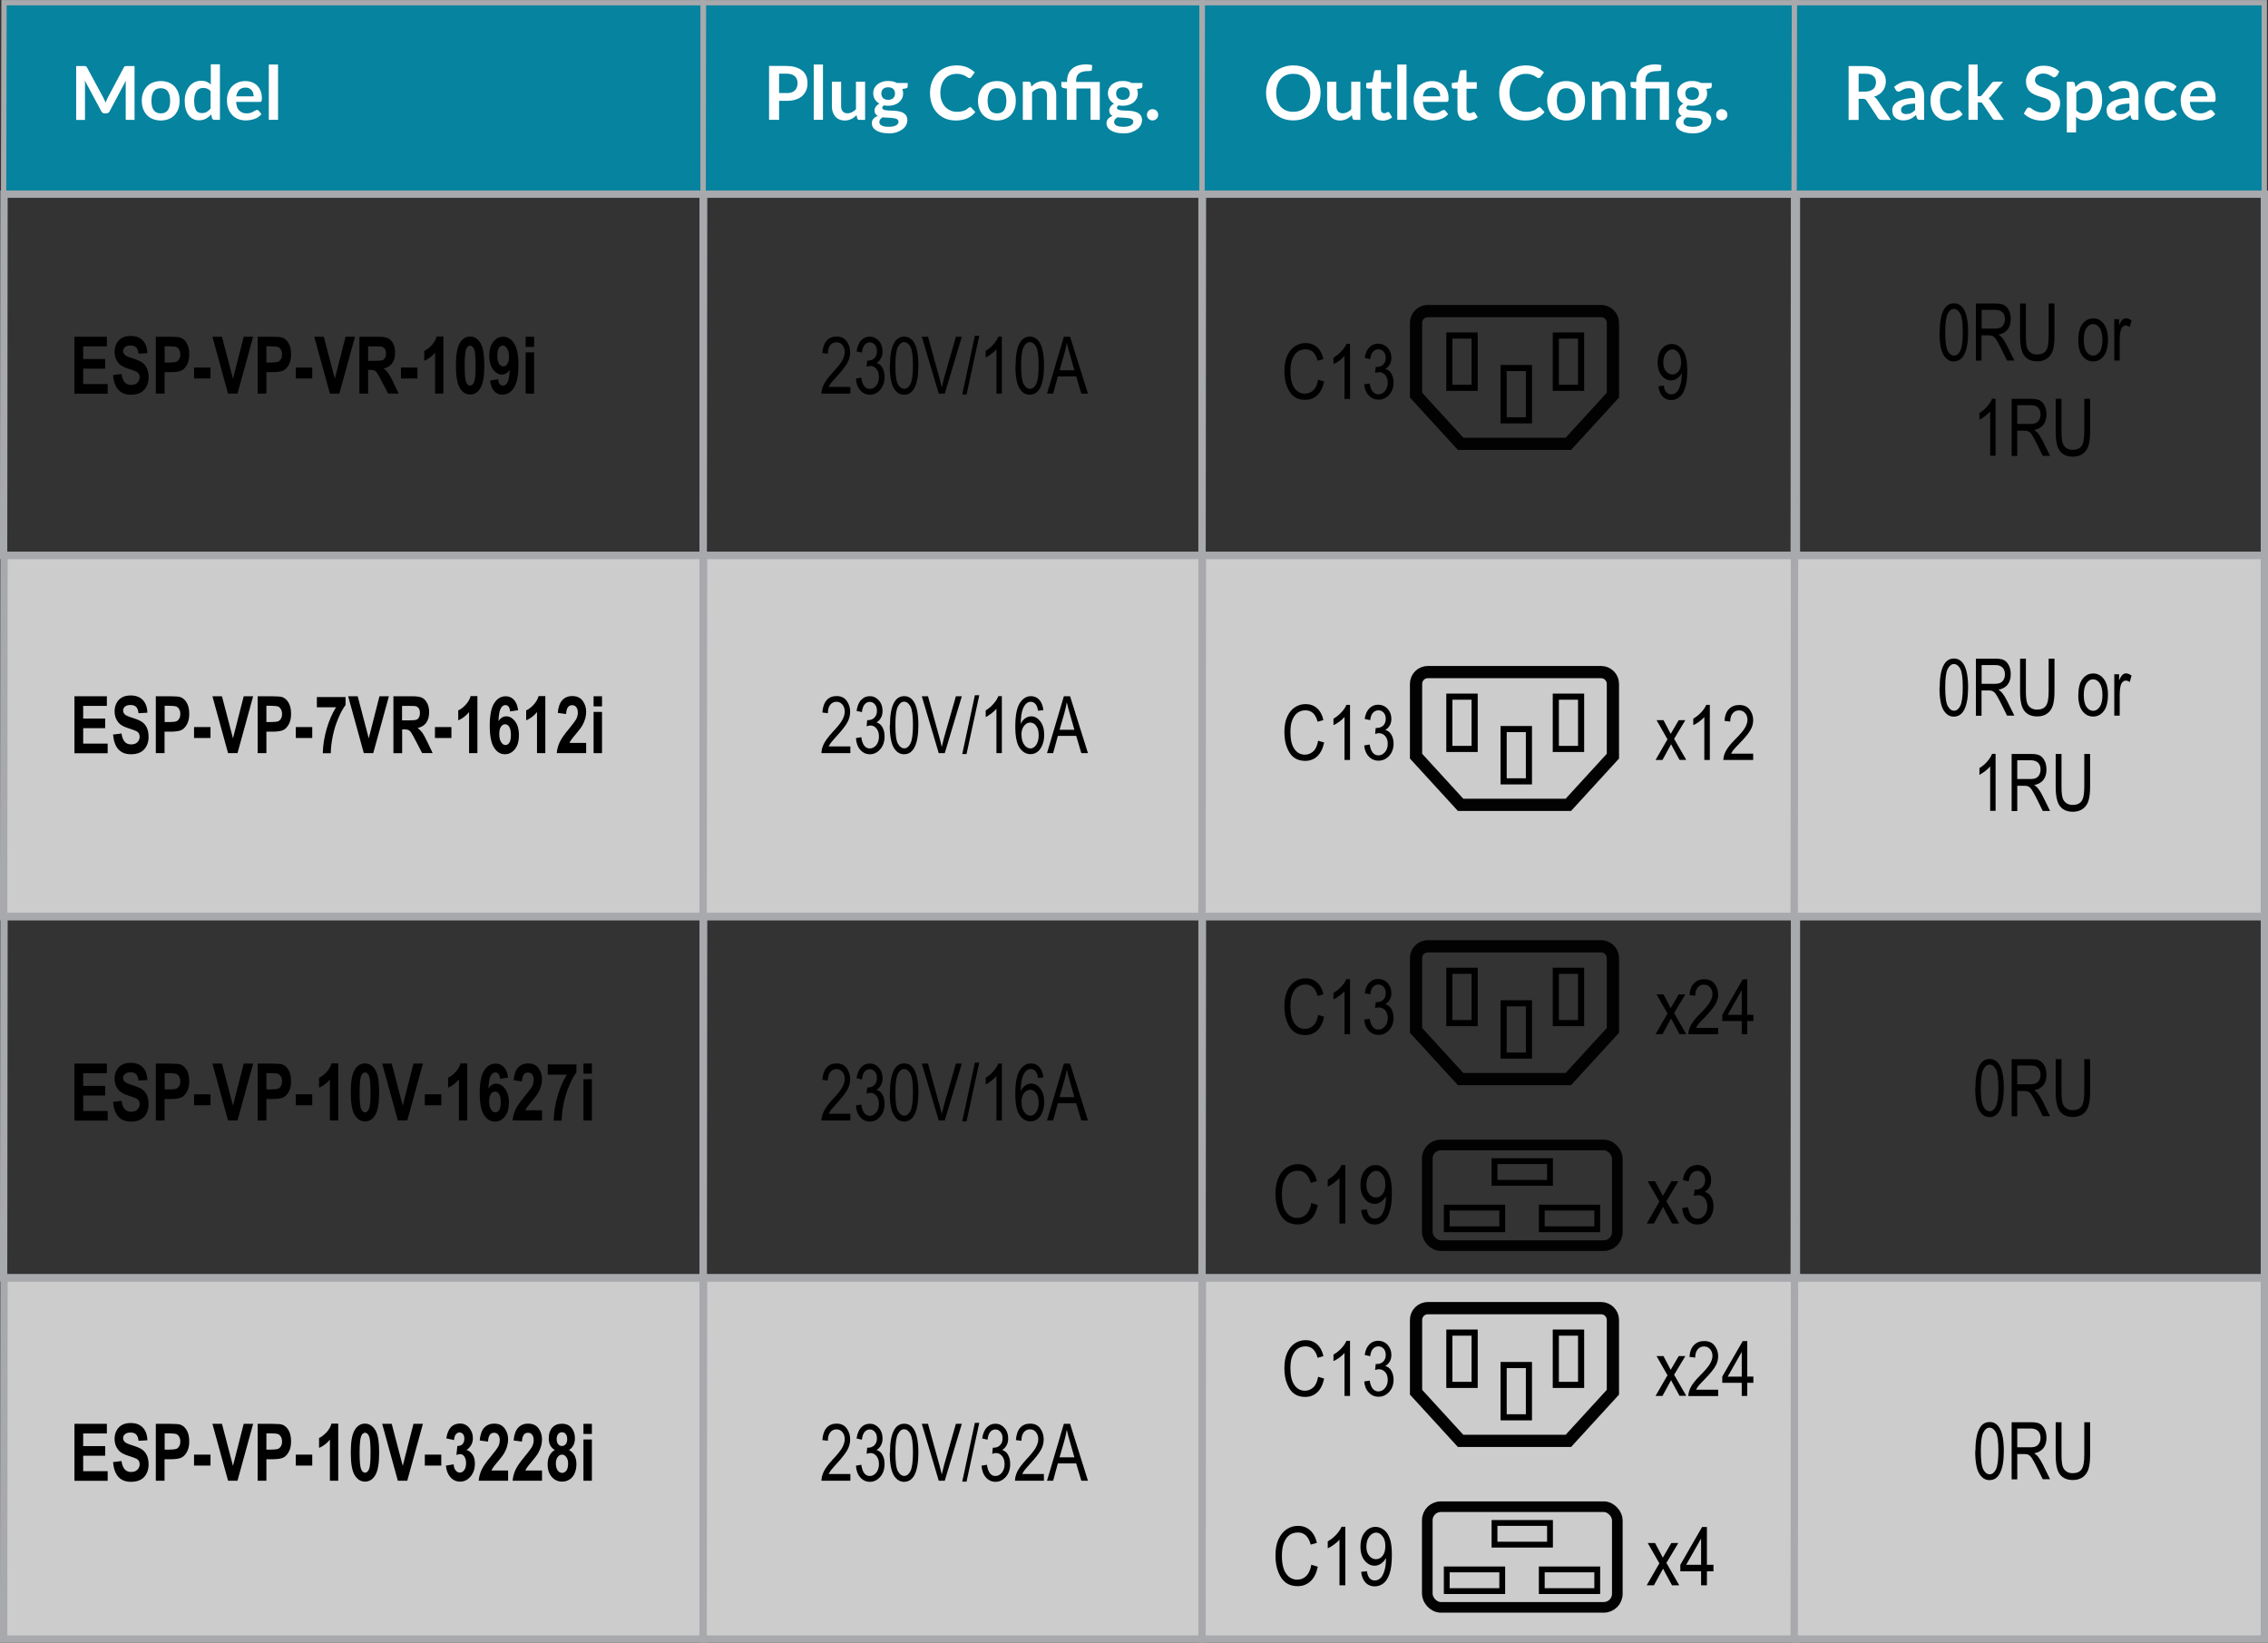 <?xml version="1.0" encoding="UTF-8"?>
<svg id="Layer_2" data-name="Layer 2" xmlns="http://www.w3.org/2000/svg" viewBox="0 0 226.04 163.71">
  <rect x="0" y="0" width="226.04" height="163.71" fill="#333333" stroke="none"/>
  <g id="DOMESTIC">
    <g>
      <g>
        <polygon points="70.08 91.35 .36 91.35 .4 55.35 70.08 55.35 70.08 91.35" style="fill: #ccc; stroke: #a7a9ac; stroke-miterlimit: 10; stroke-width: .73px;"/>
        <polygon points="119.8 91.35 70.08 91.35 70.12 55.35 119.8 55.35 119.8 91.35" style="fill: #ccc; stroke: #a7a9ac; stroke-miterlimit: 10; stroke-width: .73px;"/>
        <polygon points="179.04 91.35 119.8 91.35 119.84 55.35 179.04 55.35 179.04 91.35" style="fill: #ccc; stroke: #a7a9ac; stroke-miterlimit: 10; stroke-width: .73px;"/>
        <polygon points="225.68 91.35 178.82 91.35 178.85 55.35 225.68 55.35 225.68 91.35" style="fill: #ccc; stroke: #a7a9ac; stroke-miterlimit: 10; stroke-width: .73px;"/>
        <polygon points="70.08 163.35 .36 163.35 .4 127.35 70.08 127.35 70.08 163.35" style="fill: #ccc; stroke: #a7a9ac; stroke-miterlimit: 10; stroke-width: .73px;"/>
        <polygon points="119.8 163.35 70.08 163.35 70.12 127.35 119.8 127.35 119.8 163.35" style="fill: #ccc; stroke: #a7a9ac; stroke-miterlimit: 10; stroke-width: .73px;"/>
        <polygon points="179.04 163.35 119.8 163.35 119.84 127.35 179.04 127.35 179.04 163.35" style="fill: #ccc; stroke: #a7a9ac; stroke-miterlimit: 10; stroke-width: .73px;"/>
        <polygon points="225.68 163.35 178.82 163.35 178.85 127.35 225.68 127.35 225.68 163.35" style="fill: #ccc; stroke: #a7a9ac; stroke-miterlimit: 10; stroke-width: .73px;"/>
      </g>
      <polygon points=".4 .26 .36 19.35 70.08 19.35 70.08 .26 .4 .26" style="fill: #05839f;"/>
      <polygon points="70.08 19.35 .36 19.35 .4 .27 70.08 .27 70.08 19.35" style="fill: none; stroke: #a7a9ac; stroke-miterlimit: 10; stroke-width: .53px;"/>
      <polygon points="70.11 .26 70.08 19.35 119.8 19.35 119.8 .26 70.11 .26" style="fill: #05839f;"/>
      <polygon points="119.8 19.35 70.08 19.35 70.11 .27 119.8 .27 119.8 19.35" style="fill: none; stroke: #a7a9ac; stroke-miterlimit: 10; stroke-width: .53px;"/>
      <polygon points="119.83 .26 119.8 19.35 179.03 19.35 179.03 .26 119.83 .26" style="fill: #05839f;"/>
      <polygon points="179.03 19.35 119.8 19.35 119.83 .27 179.03 .27 179.03 19.35" style="fill: none; stroke: #a7a9ac; stroke-miterlimit: 10; stroke-width: .53px;"/>
      <g>
        <path d="M13.41,6.58v5.37h-.88v-3.47c0-.14,0-.29.02-.45l-1.62,3.05c-.08.15-.19.22-.35.22h-.14c-.16,0-.28-.07-.35-.22l-1.64-3.06c0,.08.01.16.02.24,0,.08,0,.15,0,.22v3.47h-.88v-5.37h.75s.08,0,.12,0c.03,0,.06,0,.09.02.03,0,.05.03.07.05s.04.05.06.09l1.61,2.98c.04.08.08.16.12.25.04.08.07.17.11.26.03-.09.07-.18.11-.27s.08-.17.12-.25l1.58-2.97s.04-.07.06-.09c.02-.02.05-.04.07-.05.03,0,.05-.02.09-.02.03,0,.07,0,.12,0h.75Z" style="fill: #fff;"/>
        <path d="M16.03,8.08c.28,0,.54.05.77.14.23.09.43.22.59.39s.29.37.38.62c.09.24.13.51.13.81s-.04.57-.13.82c-.09.24-.22.45-.38.62-.16.17-.36.3-.59.39-.23.09-.49.14-.77.14s-.54-.05-.78-.14c-.23-.09-.43-.22-.6-.39-.16-.17-.29-.38-.38-.62s-.14-.51-.14-.82.05-.57.14-.81c.09-.24.22-.45.38-.62s.36-.3.6-.39.49-.14.78-.14ZM16.03,11.3c.32,0,.55-.11.7-.32s.23-.52.23-.93-.08-.72-.23-.94c-.15-.21-.39-.32-.7-.32s-.56.11-.71.32c-.15.22-.23.53-.23.94s.08.72.23.93c.15.21.39.32.71.32Z" style="fill: #fff;"/>
        <path d="M21.92,6.43v5.51h-.56c-.12,0-.2-.06-.23-.17l-.08-.37c-.15.18-.33.32-.53.43-.2.11-.43.16-.7.16-.21,0-.4-.04-.57-.13s-.32-.21-.45-.38c-.12-.16-.22-.37-.29-.61-.07-.24-.1-.52-.1-.83,0-.28.04-.54.12-.79.08-.24.19-.45.33-.63.14-.18.32-.32.52-.42.2-.1.43-.15.68-.15.21,0,.39.03.55.1.15.07.29.16.4.27v-2.01h.92ZM21,9.11c-.1-.13-.22-.22-.34-.27-.12-.05-.25-.08-.4-.08s-.26.03-.38.08-.21.13-.29.24c-.08.11-.14.24-.18.4-.04.16-.06.35-.06.57s.02.41.05.57c.04.16.09.28.15.38s.15.17.25.21c.1.04.2.06.32.06.19,0,.35-.04.49-.12.13-.08.26-.19.38-.34v-1.71Z" style="fill: #fff;"/>
        <path d="M23.53,10.16c.02.2.05.36.1.51s.13.26.22.35c.09.09.19.16.32.21s.26.07.41.07.28-.02.38-.05c.11-.03.2-.07.28-.12s.15-.08.21-.12c.06-.03.12-.05.18-.05.08,0,.13.03.17.09l.26.33c-.1.12-.22.22-.34.3-.13.08-.26.15-.4.19s-.28.08-.42.1c-.14.02-.28.03-.41.03-.27,0-.51-.04-.74-.13s-.43-.22-.59-.39c-.17-.17-.3-.38-.4-.64-.1-.25-.14-.55-.14-.88,0-.26.04-.5.13-.73.08-.23.2-.43.36-.6.16-.17.35-.3.58-.4.23-.1.48-.15.77-.15.24,0,.46.04.66.12.2.08.38.19.52.34.15.15.26.33.34.54.08.21.12.46.12.73,0,.14-.01.23-.04.28-.03.05-.09.07-.17.07h-2.36ZM25.28,9.61c0-.12-.02-.23-.05-.34-.03-.1-.08-.2-.15-.28-.07-.08-.15-.14-.25-.19s-.22-.07-.36-.07c-.27,0-.47.08-.63.23-.15.15-.25.36-.29.64h1.73Z" style="fill: #fff;"/>
        <path d="M27.71,6.43v5.51h-.92v-5.51h.92Z" style="fill: #fff;"/>
      </g>
      <g>
        <path d="M78.4,6.58c.36,0,.67.04.93.13s.48.2.65.35c.17.15.3.33.38.54.08.21.12.44.12.69s-.04.5-.13.71c-.09.22-.22.4-.39.56-.17.16-.39.28-.65.36-.26.09-.57.13-.91.13h-.75v1.89h-1v-5.37h1.74ZM78.4,9.28c.18,0,.34-.02.48-.07.14-.04.25-.11.34-.2.09-.08.16-.19.2-.31.04-.12.07-.26.07-.41s-.02-.27-.07-.39-.11-.22-.2-.3c-.09-.08-.2-.14-.34-.19-.14-.04-.3-.07-.48-.07h-.75v1.93h.75Z" style="fill: #fff;"/>
        <path d="M82.02,6.43v5.51h-.92v-5.51h.92Z" style="fill: #fff;"/>
        <path d="M86.22,8.14v3.81h-.56c-.12,0-.2-.06-.23-.17l-.06-.3c-.16.16-.33.29-.52.38s-.41.15-.66.15c-.21,0-.39-.04-.55-.11-.16-.07-.29-.17-.4-.3-.11-.13-.19-.28-.25-.46s-.08-.37-.08-.58v-2.42h.92v2.42c0,.23.05.41.16.54.11.13.27.19.48.19.16,0,.31-.04.45-.11s.27-.17.39-.29v-2.75h.92Z" style="fill: #fff;"/>
        <path d="M90.47,8.27v.34c0,.11-.07.18-.2.2l-.34.06c.05.13.08.27.08.43,0,.19-.04.36-.11.51-.08.15-.18.28-.31.39s-.29.19-.47.25c-.18.06-.38.09-.59.09-.07,0-.15,0-.22-.01-.07,0-.14-.02-.2-.03-.12.07-.18.15-.18.24,0,.08.04.13.11.17.07.04.16.06.28.08s.25.02.4.03c.15,0,.3.01.46.02.16.01.31.03.46.07.15.03.28.08.4.15.12.07.21.16.28.27s.11.26.11.44c0,.17-.04.33-.12.49s-.2.3-.36.42c-.16.12-.35.22-.58.3s-.49.11-.78.11-.54-.03-.75-.08-.39-.13-.53-.22-.25-.2-.32-.32c-.07-.12-.1-.25-.1-.38,0-.18.05-.33.16-.45s.26-.22.44-.29c-.1-.05-.18-.12-.24-.21-.06-.09-.09-.2-.09-.34,0-.06.01-.12.03-.18s.05-.12.09-.18c.04-.06.09-.12.15-.17.06-.05.13-.1.22-.14-.19-.1-.34-.24-.45-.42-.11-.17-.17-.38-.17-.61,0-.19.04-.36.11-.51.08-.15.18-.28.32-.39s.29-.19.48-.25c.18-.06.39-.08.6-.08.16,0,.32.02.46.05s.27.08.39.15h1.09ZM89.55,12.12c0-.07-.02-.13-.07-.18s-.1-.08-.18-.11c-.08-.03-.17-.04-.27-.06-.1-.01-.21-.02-.33-.03-.12,0-.23-.01-.36-.02s-.24-.01-.36-.03c-.1.06-.18.12-.25.2-.06.08-.09.17-.09.27,0,.07.02.13.05.19.03.06.09.11.16.15.07.04.17.08.28.1s.26.04.43.04.32-.01.44-.04c.12-.03.23-.06.31-.11.08-.05.14-.1.18-.16.04-.06.06-.13.06-.21ZM88.52,9.95c.11,0,.21-.02.3-.05.08-.03.15-.07.21-.13s.1-.12.13-.2c.03-.08.04-.16.04-.25,0-.19-.06-.34-.17-.45-.11-.11-.28-.17-.51-.17s-.39.06-.51.17c-.11.11-.17.26-.17.45,0,.09.01.17.04.25.03.08.07.14.13.2s.13.1.21.13.18.05.29.05Z" style="fill: #fff;"/>
        <path d="M96.68,10.68c.05,0,.1.02.14.06l.39.43c-.22.27-.49.48-.8.62s-.7.22-1.14.22c-.4,0-.76-.07-1.07-.2-.32-.14-.59-.33-.81-.57-.23-.24-.4-.53-.52-.87-.12-.34-.18-.7-.18-1.1s.06-.77.19-1.11c.13-.33.31-.62.54-.87s.51-.43.84-.57c.32-.13.68-.2,1.08-.2s.74.06,1.04.19c.3.13.56.3.77.5l-.33.46s-.04.06-.08.08c-.03.02-.07.03-.13.03-.04,0-.08-.01-.11-.03-.04-.02-.08-.05-.13-.08-.05-.03-.1-.07-.16-.1s-.13-.07-.22-.1c-.08-.03-.18-.06-.28-.08-.11-.02-.23-.03-.37-.03-.24,0-.46.04-.66.13-.2.08-.37.21-.51.37-.14.16-.25.36-.33.59-.08.23-.12.5-.12.8s.04.57.13.8c.09.24.2.43.35.59.15.16.32.28.52.37.2.09.41.13.64.13.14,0,.26,0,.37-.02.11-.02.21-.04.3-.07s.18-.07.26-.12.17-.11.25-.19c.02-.02.05-.04.08-.05s.06-.02.09-.02Z" style="fill: #fff;"/>
        <path d="M99.37,8.08c.28,0,.54.05.77.14.23.09.43.22.59.39s.29.37.38.62c.09.24.13.51.13.81s-.04.57-.13.82c-.09.24-.22.45-.38.62-.16.17-.36.3-.59.39-.23.09-.49.14-.77.14s-.54-.05-.78-.14c-.23-.09-.43-.22-.6-.39-.16-.17-.29-.38-.38-.62s-.14-.51-.14-.82.05-.57.14-.81c.09-.24.22-.45.38-.62s.36-.3.6-.39.49-.14.78-.14ZM99.37,11.3c.32,0,.55-.11.7-.32s.23-.52.23-.93-.08-.72-.23-.94c-.15-.21-.39-.32-.7-.32s-.56.11-.71.32c-.15.22-.23.53-.23.94s.08.72.23.93c.15.21.39.32.71.32Z" style="fill: #fff;"/>
        <path d="M102.81,8.61c.08-.08.16-.15.24-.21.08-.07.18-.12.27-.17.1-.04.2-.08.31-.11.11-.03.23-.04.36-.04.21,0,.39.04.55.11.16.07.29.17.4.3.11.13.19.28.25.46s.08.37.08.58v2.42h-.92v-2.42c0-.23-.05-.41-.16-.54-.11-.13-.27-.19-.49-.19-.16,0-.31.04-.45.11-.14.07-.27.17-.39.29v2.75h-.92v-3.81h.56c.12,0,.2.06.23.17l.06.3Z" style="fill: #fff;"/>
        <path d="M106.34,11.95v-3.12l-.33-.05c-.07-.01-.13-.04-.17-.08-.04-.04-.06-.09-.06-.15v-.38h.57v-.12c0-.23.04-.45.12-.65s.19-.37.35-.52c.16-.15.35-.26.59-.34s.52-.12.84-.12c.1,0,.21,0,.32.02.11.01.2.03.28.05l-.03.47c0,.06-.04.09-.09.1-.06.01-.13.02-.21.02-.24,0-.44.02-.6.06s-.29.1-.39.19c-.1.08-.17.19-.22.31-.04.12-.06.27-.06.44v.09h2.36v3.77h-.92v-3.12h-1.41v3.12h-.92Z" style="fill: #fff;"/>
        <path d="M113.86,8.27v.34c0,.11-.07.18-.2.2l-.34.06c.05.13.08.27.08.43,0,.19-.04.36-.11.51-.08.15-.18.28-.31.39s-.29.19-.47.25c-.18.06-.38.09-.59.09-.07,0-.15,0-.22-.01-.07,0-.14-.02-.2-.03-.12.07-.18.15-.18.24,0,.08.04.13.11.17.07.04.16.06.28.08s.25.02.4.03c.15,0,.3.01.46.02.16.01.31.03.46.07.15.03.28.08.4.15.12.07.21.16.28.27s.11.26.11.44c0,.17-.04.33-.12.49s-.2.3-.36.42c-.16.12-.35.22-.58.3s-.49.11-.78.11-.54-.03-.75-.08-.39-.13-.53-.22-.25-.2-.32-.32c-.07-.12-.1-.25-.1-.38,0-.18.05-.33.16-.45s.26-.22.44-.29c-.1-.05-.18-.12-.24-.21-.06-.09-.09-.2-.09-.34,0-.06.01-.12.03-.18s.05-.12.09-.18c.04-.06.09-.12.15-.17.06-.05.13-.1.22-.14-.19-.1-.34-.24-.45-.42-.11-.17-.17-.38-.17-.61,0-.19.04-.36.11-.51.08-.15.18-.28.32-.39s.29-.19.48-.25c.18-.06.39-.08.6-.08.16,0,.32.02.46.05s.27.08.39.15h1.09ZM112.95,12.12c0-.07-.02-.13-.07-.18s-.1-.08-.18-.11c-.08-.03-.17-.04-.27-.06-.1-.01-.21-.02-.33-.03-.12,0-.23-.01-.36-.02s-.24-.01-.36-.03c-.1.06-.18.12-.25.2-.06.08-.09.17-.09.27,0,.07.02.13.05.19.03.06.09.11.16.15.07.04.17.08.28.1s.26.04.43.04.32-.01.44-.04c.12-.03.23-.06.31-.11.08-.05.14-.1.18-.16.04-.06.06-.13.06-.21ZM111.92,9.95c.11,0,.21-.02.3-.05.08-.03.15-.07.21-.13s.1-.12.13-.2c.03-.08.04-.16.04-.25,0-.19-.06-.34-.17-.45-.11-.11-.28-.17-.51-.17s-.39.06-.51.17c-.11.11-.17.26-.17.45,0,.09.01.17.04.25.03.08.07.14.13.2s.13.1.21.13.18.05.29.05Z" style="fill: #fff;"/>
        <path d="M114.31,11.44c0-.08.01-.15.04-.22s.07-.13.12-.18c.05-.05.11-.09.18-.12s.14-.04.22-.04.15.02.22.04c.07.03.13.07.18.12.05.05.09.11.12.18s.04.14.04.22-.01.15-.04.22c-.03.07-.07.13-.12.18s-.11.09-.18.12c-.07.03-.14.04-.22.04s-.15-.01-.22-.04c-.07-.03-.13-.07-.18-.12-.05-.05-.09-.11-.12-.18-.03-.07-.04-.14-.04-.22Z" style="fill: #fff;"/>
      </g>
      <g>
        <path d="M131.61,9.26c0,.39-.06.76-.19,1.09-.13.33-.31.62-.55.87-.24.25-.52.44-.86.57-.33.14-.71.21-1.11.21s-.78-.07-1.11-.21c-.33-.14-.62-.33-.86-.57s-.42-.54-.55-.87c-.13-.34-.2-.7-.2-1.09s.07-.76.2-1.09c.13-.33.32-.62.55-.87s.52-.44.86-.57c.33-.14.7-.21,1.11-.21.27,0,.53.03.77.09.24.06.46.15.66.27s.38.25.54.42c.16.17.29.35.41.55.11.2.2.42.25.66s.09.49.09.75ZM130.59,9.26c0-.29-.04-.56-.12-.79-.08-.23-.19-.43-.34-.6s-.32-.29-.53-.38c-.21-.09-.44-.13-.71-.13s-.5.04-.71.13c-.21.09-.39.21-.53.38-.15.16-.26.36-.34.6-.08.23-.12.5-.12.79s.04.56.12.79c.08.23.19.43.34.59.15.16.33.29.53.37.21.09.44.13.71.13s.5-.04.71-.13c.21-.09.39-.21.53-.37s.26-.36.34-.59c.08-.23.12-.5.12-.79Z" style="fill: #fff;"/>
        <path d="M135.58,8.14v3.81h-.56c-.12,0-.2-.06-.23-.17l-.06-.3c-.16.16-.33.29-.52.38s-.41.15-.66.15c-.21,0-.39-.04-.55-.11-.16-.07-.29-.17-.4-.3-.11-.13-.19-.28-.25-.46s-.08-.37-.08-.58v-2.42h.92v2.42c0,.23.05.41.16.54.11.13.27.19.48.19.16,0,.31-.04.45-.11s.27-.17.39-.29v-2.75h.92Z" style="fill: #fff;"/>
        <path d="M137.76,12.01c-.33,0-.59-.09-.76-.28-.18-.19-.27-.44-.27-.77v-2.13h-.39s-.09-.02-.13-.05-.05-.08-.05-.14v-.36l.61-.1.19-1.04s.04-.09.07-.11.08-.04.13-.04h.47v1.2h1.02v.65h-1.02v2.06c0,.12.03.21.09.28s.14.1.24.1c.06,0,.1,0,.14-.02.04-.01.07-.03.1-.04s.05-.03.08-.04.04-.02.07-.02c.03,0,.05,0,.07.02.02.01.04.03.06.06l.27.45c-.13.11-.29.2-.46.25-.17.06-.35.09-.54.09Z" style="fill: #fff;"/>
        <path d="M140.18,6.43v5.51h-.92v-5.51h.92Z" style="fill: #fff;"/>
        <path d="M141.8,10.16c.02.2.05.36.1.51s.13.26.22.35c.09.09.19.16.32.21s.26.07.41.07.28-.02.38-.05c.11-.03.2-.07.28-.12s.15-.08.21-.12c.06-.03.12-.05.18-.05.08,0,.13.03.17.09l.26.33c-.1.12-.22.22-.34.3-.13.08-.26.15-.4.19s-.28.08-.42.1c-.14.02-.28.03-.41.03-.27,0-.51-.04-.74-.13s-.43-.22-.59-.39c-.17-.17-.3-.38-.4-.64-.1-.25-.14-.55-.14-.88,0-.26.04-.5.13-.73.08-.23.2-.43.36-.6.16-.17.35-.3.58-.4.23-.1.48-.15.77-.15.24,0,.46.04.66.12.2.08.38.19.52.34.15.15.26.33.34.54.08.21.12.46.12.73,0,.14-.01.23-.04.28-.03.05-.09.07-.17.07h-2.36ZM143.54,9.61c0-.12-.02-.23-.05-.34-.03-.1-.08-.2-.15-.28-.07-.08-.15-.14-.25-.19s-.22-.07-.36-.07c-.27,0-.47.08-.63.23-.15.15-.25.36-.29.64h1.73Z" style="fill: #fff;"/>
        <path d="M146.29,12.01c-.33,0-.59-.09-.76-.28-.18-.19-.27-.44-.27-.77v-2.13h-.39s-.09-.02-.13-.05-.05-.08-.05-.14v-.36l.61-.1.19-1.04s.04-.09.07-.11.08-.04.13-.04h.47v1.2h1.02v.65h-1.02v2.06c0,.12.03.21.09.28s.14.1.24.1c.06,0,.1,0,.14-.02.04-.01.07-.03.1-.04s.05-.03.08-.04.04-.02.07-.02c.03,0,.05,0,.07.02.02.01.04.03.06.06l.27.45c-.13.11-.29.2-.46.25-.17.06-.35.09-.54.09Z" style="fill: #fff;"/>
        <path d="M153.41,10.68c.05,0,.1.02.14.06l.39.43c-.22.27-.49.48-.8.62s-.7.22-1.14.22c-.4,0-.76-.07-1.07-.2-.32-.14-.59-.33-.81-.57-.23-.24-.4-.53-.52-.87-.12-.34-.18-.7-.18-1.1s.06-.77.19-1.11c.13-.33.31-.62.54-.87s.51-.43.84-.57c.32-.13.68-.2,1.08-.2s.74.06,1.04.19c.3.13.56.3.77.5l-.33.46s-.04.06-.08.08c-.03.02-.07.03-.13.03-.04,0-.08-.01-.11-.03-.04-.02-.08-.05-.13-.08-.05-.03-.1-.07-.16-.1s-.13-.07-.22-.1c-.08-.03-.18-.06-.28-.08-.11-.02-.23-.03-.37-.03-.24,0-.46.04-.66.13-.2.08-.37.21-.51.37-.14.16-.25.36-.33.59-.08.23-.12.5-.12.8s.04.57.13.8c.09.24.2.43.35.59.15.16.32.28.52.37.2.09.41.13.64.13.14,0,.26,0,.37-.02.11-.02.21-.04.3-.07s.18-.07.26-.12.17-.11.25-.19c.02-.02.05-.04.08-.05s.06-.02.09-.02Z" style="fill: #fff;"/>
        <path d="M156.1,8.08c.28,0,.54.05.77.14.23.09.43.22.59.39s.29.37.38.62c.09.24.13.51.13.81s-.04.57-.13.82c-.09.24-.22.45-.38.62-.16.17-.36.3-.59.39-.23.09-.49.14-.77.14s-.54-.05-.78-.14c-.23-.09-.43-.22-.6-.39-.16-.17-.29-.38-.38-.62s-.14-.51-.14-.82.05-.57.14-.81c.09-.24.22-.45.38-.62s.36-.3.6-.39.49-.14.78-.14ZM156.1,11.3c.32,0,.55-.11.7-.32s.23-.52.23-.93-.08-.72-.23-.94c-.15-.21-.39-.32-.7-.32s-.56.11-.71.32c-.15.22-.23.53-.23.94s.08.72.23.93c.15.21.39.32.71.32Z" style="fill: #fff;"/>
        <path d="M159.54,8.61c.08-.08.16-.15.24-.21.08-.07.18-.12.27-.17.1-.04.2-.08.31-.11.11-.03.23-.04.36-.04.21,0,.39.04.55.11.16.07.29.17.4.3.11.13.19.28.25.46s.08.37.08.58v2.42h-.92v-2.42c0-.23-.05-.41-.16-.54-.11-.13-.27-.19-.49-.19-.16,0-.31.04-.45.11-.14.07-.27.17-.39.29v2.75h-.92v-3.81h.56c.12,0,.2.06.23.17l.06.3Z" style="fill: #fff;"/>
        <path d="M163.07,11.95v-3.12l-.33-.05c-.07-.01-.13-.04-.17-.08-.04-.04-.06-.09-.06-.15v-.38h.57v-.12c0-.23.04-.45.12-.65s.19-.37.35-.52c.16-.15.35-.26.59-.34s.52-.12.84-.12c.1,0,.21,0,.32.02.11.01.2.03.28.05l-.03.47c0,.06-.04.09-.09.1-.06.01-.13.02-.21.02-.24,0-.44.02-.6.06s-.29.1-.39.19c-.1.08-.17.19-.22.31-.04.12-.06.27-.06.44v.09h2.36v3.77h-.92v-3.12h-1.41v3.12h-.92Z" style="fill: #fff;"/>
        <path d="M170.6,8.27v.34c0,.11-.07.18-.2.2l-.34.06c.05.13.08.27.08.43,0,.19-.04.36-.11.51-.08.15-.18.28-.31.39s-.29.19-.47.25c-.18.06-.38.09-.59.09-.07,0-.15,0-.22-.01-.07,0-.14-.02-.2-.03-.12.07-.18.15-.18.24,0,.08.04.13.11.17.07.04.16.06.28.08s.25.02.4.03c.15,0,.3.01.46.02.16.01.31.03.46.07.15.03.28.08.4.15.12.07.21.16.28.27s.11.26.11.44c0,.17-.04.33-.12.49s-.2.3-.36.42c-.16.12-.35.22-.58.3s-.49.11-.78.11-.54-.03-.75-.08-.39-.13-.53-.22-.25-.2-.32-.32c-.07-.12-.1-.25-.1-.38,0-.18.05-.33.16-.45s.26-.22.44-.29c-.1-.05-.18-.12-.24-.21-.06-.09-.09-.2-.09-.34,0-.06.01-.12.03-.18s.05-.12.09-.18c.04-.06.09-.12.15-.17.06-.05.13-.1.22-.14-.19-.1-.34-.24-.45-.42-.11-.17-.17-.38-.17-.61,0-.19.04-.36.11-.51.08-.15.18-.28.32-.39s.29-.19.48-.25c.18-.06.39-.08.6-.08.16,0,.32.02.46.05s.27.08.39.15h1.09ZM169.69,12.12c0-.07-.02-.13-.07-.18s-.1-.08-.18-.11c-.08-.03-.17-.04-.27-.06-.1-.01-.21-.02-.33-.03-.12,0-.23-.01-.36-.02s-.24-.01-.36-.03c-.1.06-.18.12-.25.2-.06.08-.09.17-.09.27,0,.07.02.13.05.19.03.06.09.11.16.15.07.04.17.08.28.1s.26.04.43.04.32-.01.44-.04c.12-.03.23-.06.31-.11.08-.05.14-.1.18-.16.04-.06.06-.13.06-.21ZM168.65,9.95c.11,0,.21-.02.3-.05.08-.03.15-.07.21-.13s.1-.12.13-.2c.03-.08.04-.16.04-.25,0-.19-.06-.34-.17-.45-.11-.11-.28-.17-.51-.17s-.39.06-.51.17c-.11.11-.17.26-.17.45,0,.09.01.17.04.25.03.08.07.14.13.2s.13.1.21.13.18.05.29.05Z" style="fill: #fff;"/>
        <path d="M171.04,11.44c0-.08.01-.15.04-.22s.07-.13.12-.18c.05-.05.11-.09.18-.12s.14-.04.22-.04.15.02.22.04c.07.03.13.07.18.12.05.05.09.11.12.18s.04.14.04.22-.01.15-.04.22c-.03.07-.07.13-.12.18s-.11.09-.18.12c-.07.03-.14.04-.22.04s-.15-.01-.22-.04c-.07-.03-.13-.07-.18-.12-.05-.05-.09-.11-.12-.18-.03-.07-.04-.14-.04-.22Z" style="fill: #fff;"/>
      </g>
      <polygon points="70.08 55.35 .36 55.35 .4 19.35 70.08 19.35 70.08 55.35" style="fill: none; stroke: #a7a9ac; stroke-miterlimit: 10; stroke-width: .73px;"/>
      <polygon points="119.8 55.35 70.08 55.35 70.12 19.35 119.8 19.35 119.8 55.35" style="fill: none; stroke: #a7a9ac; stroke-miterlimit: 10; stroke-width: .73px;"/>
      <polygon points="179.04 55.35 119.8 55.35 119.84 19.35 179.04 19.35 179.04 55.35" style="fill: none; stroke: #a7a9ac; stroke-miterlimit: 10; stroke-width: .73px;"/>
      <g>
        <path d="M7.42,111.67v-5.67h3.23v.96h-2.36v1.26h2.19v.96h-2.19v1.54h2.44v.96h-3.31Z"/>
        <path d="M11.25,109.82l.86-.11c.1.72.41,1.09.95,1.09.27,0,.48-.07.63-.22.15-.15.23-.33.23-.55,0-.13-.03-.24-.08-.33-.05-.09-.13-.16-.24-.22-.11-.06-.37-.15-.79-.29-.37-.12-.65-.25-.82-.39-.17-.14-.31-.33-.42-.56-.1-.23-.15-.48-.15-.74,0-.31.07-.59.2-.83.13-.25.31-.43.55-.56s.52-.19.86-.19c.51,0,.91.15,1.2.45.29.3.44.72.46,1.27l-.88.05c-.04-.3-.12-.52-.25-.64s-.31-.18-.55-.18-.42.05-.55.16c-.13.11-.19.24-.19.39s.06.28.17.39.38.22.8.35c.44.14.76.28.96.43.2.15.35.35.45.58s.16.53.16.87c0,.49-.14.91-.43,1.24s-.73.5-1.33.5c-1.07,0-1.66-.65-1.78-1.94Z"/>
        <path d="M15.53,111.67v-5.67h1.41c.53,0,.87.03,1.03.08.26.09.47.27.64.56.17.29.25.66.25,1.11,0,.41-.07.75-.22,1.03-.15.28-.33.47-.54.58-.22.11-.59.17-1.12.17h-.58v2.14h-.88ZM16.41,106.96v1.61h.49c.33,0,.55-.03.67-.07.12-.05.21-.14.29-.27s.11-.28.11-.47-.04-.35-.12-.48c-.08-.13-.17-.22-.29-.26-.11-.04-.35-.07-.72-.07h-.43Z"/>
        <path d="M19.34,110.15v-1.09h1.64v1.09h-1.64Z"/>
        <path d="M22.73,111.67l-1.56-5.67h.95l1.1,4.19,1.07-4.19h.94l-1.56,5.67h-.94Z"/>
        <path d="M25.68,111.67v-5.67h1.41c.53,0,.87.03,1.03.08.26.09.47.27.64.56.17.29.25.66.25,1.11,0,.41-.07.75-.22,1.03-.15.28-.33.47-.54.58-.22.11-.59.17-1.12.17h-.58v2.14h-.88ZM26.55,106.96v1.61h.49c.33,0,.55-.03.67-.07.12-.05.21-.14.29-.27s.11-.28.11-.47-.04-.35-.12-.48c-.08-.13-.17-.22-.29-.26-.11-.04-.36-.07-.72-.07h-.43Z"/>
        <path d="M29.48,110.15v-1.09h1.64v1.09h-1.64Z"/>
        <path d="M33.71,111.67h-.83v-4.09c-.31.37-.67.65-1.08.82v-.99c.23-.1.47-.28.72-.54.25-.26.42-.56.52-.89h.67v5.69Z"/>
        <path d="M36.37,105.98c.42,0,.76.21,1.03.64s.39,1.18.39,2.25-.13,1.82-.39,2.25-.6.64-1.02.64-.76-.21-1.03-.64c-.26-.42-.39-1.18-.39-2.26s.13-1.81.39-2.24c.26-.43.6-.64,1.02-.64ZM36.38,106.88c-.16,0-.3.12-.39.35s-.15.78-.15,1.64.05,1.41.15,1.64.23.35.39.35.3-.12.4-.35.15-.78.15-1.64-.05-1.41-.15-1.64-.23-.35-.4-.35Z"/>
        <path d="M39.65,111.67l-1.56-5.67h.95l1.1,4.19,1.07-4.19h.94l-1.56,5.67h-.94Z"/>
        <path d="M42.34,110.15v-1.09h1.64v1.09h-1.64Z"/>
        <path d="M46.57,111.67h-.83v-4.09c-.31.37-.67.65-1.08.82v-.99c.23-.1.47-.28.72-.54.25-.26.42-.56.52-.89h.67v5.69Z"/>
        <path d="M50.65,107.39l-.81.12c-.04-.42-.2-.63-.48-.63-.18,0-.33.11-.45.32-.12.21-.2.64-.23,1.28.1-.16.22-.28.35-.36.13-.08.27-.12.42-.12.34,0,.64.17.89.51.25.34.38.79.38,1.35,0,.6-.13,1.07-.4,1.41s-.6.51-1,.51c-.44,0-.8-.22-1.08-.66-.29-.44-.43-1.17-.43-2.2s.15-1.78.45-2.24.68-.68,1.15-.68c.32,0,.59.12.81.35.22.23.36.58.42,1.06ZM48.75,109.76c0,.36.06.63.19.82.12.19.27.28.43.28s.28-.08.39-.24c.1-.16.15-.41.15-.77s-.06-.64-.17-.81c-.11-.17-.25-.25-.41-.25s-.3.08-.41.24c-.11.16-.17.4-.17.73Z"/>
        <path d="M54.02,110.66v1.01h-2.93c.03-.38.13-.74.29-1.09s.47-.79.94-1.35c.37-.45.59-.75.68-.9.13-.23.19-.46.19-.69,0-.25-.05-.43-.16-.56-.1-.13-.24-.19-.41-.19-.37,0-.57.29-.6.88l-.83-.11c.05-.58.2-1,.45-1.27s.58-.41,1-.41c.46,0,.8.16,1.03.47s.35.68.35,1.09c0,.23-.03.46-.09.67-.06.22-.15.44-.27.66-.12.22-.33.5-.62.84-.27.32-.44.53-.51.64-.07.1-.13.2-.17.3h1.66Z"/>
        <path d="M54.59,107.09v-1.01h2.86v.79c-.23.3-.47.73-.71,1.29s-.43,1.15-.56,1.79c-.13.63-.2,1.21-.2,1.73h-.8c.02-.8.15-1.61.38-2.41s.54-1.53.94-2.17h-1.9Z"/>
        <path d="M58.15,107v-1.01h.84v1.01h-.84ZM58.15,111.67v-4.11h.84v4.11h-.84Z"/>
      </g>
      <g>
        <path d="M84.75,111v.67h-2.88c0-.27.07-.57.23-.91.16-.33.46-.73.88-1.19.5-.53.83-.94.98-1.23s.23-.56.23-.81c0-.29-.08-.52-.24-.71s-.35-.27-.59-.27c-.25,0-.45.1-.61.29-.16.2-.24.48-.24.85l-.55-.07c.04-.54.18-.95.43-1.23s.58-.41.99-.41c.44,0,.78.16,1.01.48.23.32.34.68.34,1.09,0,.36-.09.71-.27,1.04-.18.33-.52.77-1.02,1.32-.32.35-.52.59-.62.71-.09.13-.17.25-.23.38h2.14Z"/>
        <path d="M85.31,110.17l.53-.09c.11.75.39,1.12.85,1.12.24,0,.46-.11.64-.33s.27-.51.27-.86c0-.33-.08-.6-.25-.8-.16-.2-.37-.3-.6-.3-.1,0-.23.03-.38.08l.06-.61h.08c.26,0,.48-.08.64-.25.17-.17.25-.4.25-.69,0-.26-.07-.48-.21-.64-.14-.16-.31-.24-.5-.24s-.38.08-.52.25-.23.42-.27.77l-.53-.12c.07-.48.22-.85.46-1.1.24-.25.52-.37.86-.37.35,0,.65.14.9.42.25.28.37.63.37,1.05,0,.26-.05.49-.16.68-.1.2-.25.35-.44.47.17.05.32.14.43.26.11.12.2.28.27.47s.1.42.1.66c0,.52-.14.95-.43,1.28s-.63.5-1.03.5c-.37,0-.69-.14-.95-.43-.26-.29-.41-.68-.44-1.16Z"/>
        <path d="M88.7,108.87c0-.95.12-1.67.36-2.16.24-.49.59-.73,1.06-.73.42,0,.74.2.98.59.29.48.43,1.25.43,2.3,0,.95-.12,1.66-.36,2.16-.24.49-.59.74-1.07.74-.42,0-.76-.22-1.02-.65s-.4-1.18-.4-2.24ZM89.24,108.87c0,.92.08,1.54.25,1.85.17.31.38.47.64.47.24,0,.45-.16.61-.48.16-.32.25-.93.25-1.85s-.08-1.54-.25-1.85c-.17-.31-.38-.47-.64-.47-.24,0-.44.16-.61.48s-.25.93-.25,1.84Z"/>
        <path d="M93.56,111.67l-1.69-5.67h.62l1.14,4.12c.09.32.16.63.23.93.07-.31.15-.62.23-.93l1.18-4.12h.59l-1.7,5.67h-.59Z"/>
        <path d="M95.9,111.76l1.26-5.86h.44l-1.27,5.86h-.43Z"/>
        <path d="M99.85,111.67h-.54v-4.43c-.12.15-.29.31-.5.47-.21.16-.4.28-.57.37v-.67c.29-.18.56-.4.78-.66.23-.26.38-.51.48-.76h.35v5.69Z"/>
        <path d="M103.99,107.38l-.53.05c-.05-.29-.13-.5-.22-.62-.14-.18-.31-.27-.51-.27-.31,0-.56.21-.75.62-.16.36-.24.88-.25,1.58.12-.25.28-.44.46-.56.19-.13.38-.19.59-.19.35,0,.65.17.9.5.26.33.39.78.39,1.34,0,.38-.06.72-.19,1.03-.13.31-.3.54-.5.68-.2.15-.43.22-.67.22-.44,0-.8-.21-1.09-.63s-.43-1.13-.43-2.11c0-1.1.15-1.88.44-2.34s.67-.7,1.12-.7c.33,0,.61.12.83.36s.36.59.41,1.05ZM101.81,109.83c0,.41.09.74.27.99.18.25.39.37.63.37.21,0,.4-.12.56-.35s.25-.56.25-.97-.08-.71-.25-.93c-.16-.22-.36-.33-.6-.33s-.43.11-.61.33c-.17.22-.26.52-.26.89Z"/>
        <path d="M104.35,111.67l1.68-5.67h.62l1.78,5.67h-.66l-.51-1.72h-1.83l-.47,1.72h-.61ZM105.6,109.34h1.48l-.45-1.57c-.14-.48-.24-.87-.31-1.17-.06.36-.14.72-.24,1.08l-.48,1.66Z"/>
      </g>
      <polygon points="178.84 .26 178.81 19.35 225.67 19.35 225.67 .26 178.84 .26" style="fill: #05839f;"/>
      <polygon points="225.67 19.35 178.81 19.35 178.84 .27 225.67 .27 225.67 19.35" style="fill: none; stroke: #a7a9ac; stroke-miterlimit: 10; stroke-width: .53px;"/>
      <g>
        <path d="M188.43,11.95h-.9c-.17,0-.29-.07-.37-.2l-1.13-1.72c-.04-.06-.09-.11-.14-.14s-.13-.04-.22-.04h-.43v2.1h-1v-5.37h1.64c.36,0,.68.04.94.11.26.08.48.18.64.32s.29.3.37.49c.08.19.12.4.12.62,0,.18-.03.35-.08.51-.05.16-.13.31-.23.44-.1.13-.22.25-.37.34-.15.1-.31.18-.5.23.06.04.12.08.18.13.05.05.1.11.15.18l1.34,1.98ZM185.86,9.13c.19,0,.35-.02.49-.07s.25-.11.35-.19.16-.18.2-.29c.04-.11.07-.24.07-.38,0-.27-.09-.48-.27-.63-.18-.15-.45-.22-.82-.22h-.64v1.78h.62Z" style="fill: #fff;"/>
        <path d="M188.77,8.67c.44-.4.96-.6,1.58-.6.22,0,.42.04.6.11s.32.17.45.3.21.29.28.47c.06.18.09.38.09.59v2.4h-.42c-.09,0-.15-.01-.2-.04-.05-.03-.08-.08-.11-.16l-.08-.28c-.1.09-.19.16-.28.23-.09.07-.19.12-.29.17-.1.04-.21.08-.32.1-.11.02-.24.04-.37.04-.16,0-.31-.02-.45-.07-.14-.04-.25-.11-.35-.19-.1-.09-.18-.19-.23-.32-.05-.13-.08-.28-.08-.45,0-.1.02-.19.05-.29.03-.1.08-.19.16-.27.07-.09.17-.17.28-.25.12-.08.26-.14.43-.2.17-.06.37-.1.59-.14s.48-.06.77-.06v-.22c0-.25-.05-.44-.16-.57s-.27-.18-.47-.18c-.15,0-.27.02-.37.05-.1.04-.18.07-.26.12s-.14.08-.2.12c-.06.03-.13.05-.2.05-.06,0-.12-.02-.16-.05-.04-.03-.08-.07-.11-.12l-.16-.29ZM190.87,10.32c-.27.01-.49.04-.67.07-.18.03-.33.08-.43.13s-.19.11-.23.18c-.05.07-.07.14-.07.23,0,.16.05.28.14.34s.22.1.37.1c.19,0,.35-.03.49-.1.14-.07.27-.17.4-.31v-.64Z" style="fill: #fff;"/>
        <path d="M195.34,8.95s-.05.06-.08.08c-.03.02-.06.03-.11.03s-.09-.01-.14-.04-.1-.06-.16-.1c-.06-.04-.14-.07-.22-.1-.09-.03-.19-.04-.32-.04-.16,0-.3.03-.42.09-.12.06-.22.14-.3.25-.08.11-.14.24-.18.39-.04.16-.06.33-.06.53s.02.38.06.54.11.29.19.4.18.19.3.25.25.08.39.08.26-.02.35-.05c.09-.04.17-.08.23-.12.06-.04.12-.08.16-.12.05-.04.1-.05.15-.05.07,0,.13.03.17.09l.26.33c-.1.12-.21.22-.33.3-.12.08-.24.15-.37.19s-.26.08-.39.1c-.13.02-.27.03-.4.03-.24,0-.46-.04-.66-.13s-.39-.22-.55-.38-.28-.37-.37-.62c-.09-.24-.14-.52-.14-.83,0-.28.04-.54.12-.78.08-.24.2-.45.35-.62.16-.17.35-.31.58-.41.23-.1.49-.15.79-.15s.53.05.75.14c.21.09.41.22.58.39l-.24.33Z" style="fill: #fff;"/>
        <path d="M197.1,6.43v3.16h.17c.06,0,.11,0,.15-.02.04-.02.07-.05.11-.1l.95-1.17c.04-.05.08-.09.13-.12.05-.03.11-.04.19-.04h.84l-1.18,1.41c-.08.11-.18.2-.27.26.05.04.1.08.14.13s.08.1.12.16l1.27,1.85h-.83c-.07,0-.13-.01-.19-.04-.05-.02-.1-.07-.13-.13l-.97-1.44c-.03-.06-.07-.09-.11-.11-.04-.02-.09-.03-.17-.03h-.21v1.74h-.92v-5.51h.92Z" style="fill: #fff;"/>
        <path d="M204.94,7.56c-.03.05-.06.09-.09.11s-.07.04-.12.04-.11-.02-.17-.06c-.06-.04-.13-.08-.22-.13-.08-.05-.18-.09-.29-.13-.11-.04-.25-.06-.4-.06-.14,0-.26.02-.36.05s-.19.08-.26.14-.12.13-.16.21-.05.17-.05.27c0,.13.04.23.11.32.07.08.16.16.28.22.12.06.25.11.4.16s.3.1.46.15c.16.05.31.12.46.19s.28.16.4.27c.12.11.21.24.28.4.07.16.11.35.11.57,0,.24-.04.47-.12.68-.08.21-.2.4-.36.55s-.35.28-.58.37c-.23.09-.49.14-.79.14-.17,0-.34-.02-.5-.05-.17-.03-.32-.08-.48-.14-.15-.06-.29-.14-.43-.22-.13-.09-.25-.18-.36-.29l.29-.48s.06-.06.1-.09.08-.04.13-.04c.06,0,.13.03.2.08s.16.11.26.17c.1.06.21.12.35.17s.29.08.48.08c.28,0,.5-.07.66-.2s.23-.33.23-.58c0-.14-.04-.26-.11-.34-.07-.09-.16-.16-.28-.22s-.25-.11-.4-.15-.3-.09-.45-.14c-.15-.05-.3-.11-.45-.18s-.28-.16-.4-.27c-.12-.11-.21-.25-.28-.42-.07-.17-.11-.37-.11-.62,0-.2.04-.39.12-.57.08-.19.19-.35.34-.49s.33-.26.55-.35c.22-.09.47-.13.75-.13.32,0,.61.05.88.15.27.1.49.24.68.42l-.25.47Z" style="fill: #fff;"/>
        <path d="M206.87,8.66c.16-.18.33-.32.53-.43.2-.11.43-.16.7-.16.21,0,.4.04.57.13s.32.21.45.38c.12.16.22.37.29.61.07.24.1.52.1.83,0,.29-.04.55-.12.79-.08.24-.19.45-.33.63-.14.18-.31.32-.52.42s-.43.15-.68.15c-.21,0-.39-.03-.55-.1s-.29-.16-.4-.27v1.56h-.92v-5.05h.56c.12,0,.2.06.23.17l.07.35ZM206.92,10.96c.1.13.22.22.34.27s.26.08.4.08.26-.03.38-.08.21-.13.28-.24.14-.24.18-.4c.04-.16.06-.35.06-.57s-.02-.41-.05-.57c-.04-.16-.09-.28-.15-.38s-.15-.17-.24-.21c-.1-.04-.2-.07-.32-.07-.19,0-.35.04-.49.12-.13.08-.26.19-.38.34v1.71Z" style="fill: #fff;"/>
        <path d="M210.13,8.67c.44-.4.96-.6,1.58-.6.22,0,.42.04.6.11s.32.17.45.3.21.29.28.47c.06.18.09.38.09.59v2.4h-.42c-.09,0-.15-.01-.2-.04-.05-.03-.08-.08-.11-.16l-.08-.28c-.1.09-.19.16-.28.23-.09.07-.19.12-.29.17-.1.04-.21.08-.32.1-.11.02-.24.04-.37.04-.16,0-.31-.02-.45-.07-.14-.04-.25-.11-.35-.19-.1-.09-.18-.19-.23-.32-.05-.13-.08-.28-.08-.45,0-.1.02-.19.05-.29.03-.1.08-.19.16-.27.07-.09.17-.17.28-.25.12-.08.26-.14.43-.2.17-.06.37-.1.59-.14s.48-.06.77-.06v-.22c0-.25-.05-.44-.16-.57s-.27-.18-.47-.18c-.15,0-.27.02-.37.05-.1.04-.18.07-.26.12s-.14.08-.2.12c-.06.03-.13.05-.2.05-.06,0-.12-.02-.16-.05-.04-.03-.08-.07-.11-.12l-.16-.29ZM212.23,10.32c-.27.01-.49.04-.67.07-.18.03-.33.08-.43.13s-.19.11-.23.18c-.05.07-.07.14-.07.23,0,.16.05.28.14.34s.22.1.37.1c.19,0,.35-.03.49-.1.14-.07.27-.17.4-.31v-.64Z" style="fill: #fff;"/>
        <path d="M216.7,8.95s-.05.06-.08.08c-.03.02-.06.03-.11.03s-.09-.01-.14-.04-.1-.06-.16-.1c-.06-.04-.14-.07-.22-.1-.09-.03-.19-.04-.32-.04-.16,0-.3.03-.42.09-.12.06-.22.14-.3.25-.08.11-.14.24-.18.39-.04.16-.06.33-.06.53s.02.38.06.54.11.29.19.4.18.19.3.25.25.08.39.08.26-.02.35-.05c.09-.04.17-.08.23-.12.06-.04.12-.08.16-.12.05-.04.1-.05.15-.05.07,0,.13.03.17.09l.26.33c-.1.12-.21.22-.33.3-.12.08-.24.15-.37.19s-.26.08-.39.1c-.13.02-.27.03-.4.03-.24,0-.46-.04-.66-.13s-.39-.22-.55-.38-.28-.37-.37-.62c-.09-.24-.14-.52-.14-.83,0-.28.04-.54.12-.78.08-.24.2-.45.35-.62.16-.17.35-.31.58-.41.23-.1.49-.15.79-.15s.53.05.75.14c.21.09.41.22.58.39l-.24.33Z" style="fill: #fff;"/>
        <path d="M218.25,10.16c.02.2.05.36.1.51s.13.26.22.35c.09.09.19.16.32.21s.26.07.41.07.28-.02.38-.05c.11-.03.2-.07.28-.12s.15-.08.21-.12c.06-.03.12-.05.18-.05.08,0,.13.03.17.09l.26.33c-.1.12-.22.22-.34.3-.13.08-.26.15-.4.19s-.28.08-.42.1c-.14.02-.28.03-.41.03-.27,0-.51-.04-.74-.13s-.43-.22-.59-.39c-.17-.17-.3-.38-.4-.64-.1-.25-.14-.55-.14-.88,0-.26.04-.5.13-.73.08-.23.2-.43.36-.6.16-.17.35-.3.58-.4.23-.1.48-.15.77-.15.24,0,.46.04.66.12.2.08.38.19.52.34.15.15.26.33.34.54.08.21.12.46.12.73,0,.14-.01.23-.04.28-.03.05-.09.07-.17.07h-2.36ZM220,9.61c0-.12-.02-.23-.05-.34-.03-.1-.08-.2-.15-.28-.07-.08-.15-.14-.25-.19s-.22-.07-.36-.07c-.27,0-.47.08-.63.23-.15.15-.25.36-.29.64h1.73Z" style="fill: #fff;"/>
      </g>
      <polygon points="225.68 55.35 178.82 55.35 178.85 19.35 225.68 19.35 225.68 55.35" style="fill: none; stroke: #a7a9ac; stroke-miterlimit: 10; stroke-width: .73px;"/>
      <g>
        <path d="M196.88,108.43c0-.95.12-1.67.36-2.16.24-.49.59-.73,1.06-.73.42,0,.74.2.98.59.29.48.43,1.25.43,2.3,0,.95-.12,1.66-.36,2.16-.24.49-.59.74-1.07.74-.42,0-.76-.22-1.02-.65s-.4-1.18-.4-2.24ZM197.42,108.43c0,.92.08,1.54.25,1.85.17.31.38.47.64.47.24,0,.45-.16.61-.48.16-.32.25-.93.25-1.85s-.08-1.54-.25-1.85c-.17-.31-.38-.47-.64-.47-.24,0-.44.16-.61.48s-.25.93-.25,1.84Z"/>
        <path d="M200.49,111.23v-5.67h1.93c.4,0,.7.05.89.16s.35.28.47.53c.12.25.18.53.18.86,0,.43-.1.77-.31,1.04-.21.26-.51.43-.91.51.16.1.29.21.37.32.17.22.32.46.45.72l.76,1.54h-.73l-.58-1.18c-.23-.46-.4-.77-.51-.93s-.23-.27-.33-.32c-.11-.06-.26-.08-.45-.08h-.67v2.52h-.58ZM201.06,108.06h1.24c.27,0,.48-.03.62-.1.14-.07.25-.18.33-.33.08-.15.12-.32.12-.52,0-.29-.08-.51-.24-.67-.16-.16-.39-.25-.7-.25h-1.38v1.87Z"/>
        <path d="M207.73,105.56h.58v3.27c0,.55-.05,1-.15,1.35-.1.35-.28.63-.55.83-.26.2-.6.31-1.01.31-.57,0-1-.18-1.29-.55s-.43-1.01-.43-1.94v-3.27h.58v3.27c0,.51.04.88.11,1.11.07.23.2.4.37.52.17.12.38.18.62.18.41,0,.71-.12.89-.37.19-.25.28-.73.28-1.45v-3.27Z"/>
      </g>
      <g>
        <path d="M7.42,147.57v-5.67h3.23v.96h-2.36v1.26h2.19v.96h-2.19v1.54h2.44v.96h-3.31Z"/>
        <path d="M11.25,145.72l.86-.11c.1.72.41,1.09.95,1.09.27,0,.48-.07.63-.22.15-.15.23-.33.23-.55,0-.13-.03-.24-.08-.33-.05-.09-.13-.16-.24-.22-.11-.06-.37-.15-.79-.29-.37-.12-.65-.25-.82-.39-.17-.14-.31-.33-.42-.56-.1-.23-.15-.48-.15-.74,0-.31.07-.59.2-.83.13-.25.31-.43.55-.56s.52-.19.86-.19c.51,0,.91.15,1.2.45.29.3.44.72.46,1.27l-.88.05c-.04-.3-.12-.52-.25-.64s-.31-.18-.55-.18-.42.05-.55.16c-.13.11-.19.24-.19.39s.06.28.17.39.38.22.8.35c.44.14.76.28.96.43.2.15.35.35.45.58s.16.53.16.87c0,.49-.14.91-.43,1.24s-.73.5-1.33.5c-1.07,0-1.66-.65-1.78-1.94Z"/>
        <path d="M15.53,147.57v-5.67h1.41c.53,0,.87.03,1.03.08.26.09.47.27.64.56.17.29.25.66.25,1.11,0,.41-.07.75-.22,1.03-.15.28-.33.47-.54.58-.22.11-.59.17-1.12.17h-.58v2.14h-.88ZM16.41,142.86v1.61h.49c.33,0,.55-.03.67-.07.12-.05.21-.14.29-.27s.11-.28.11-.47-.04-.35-.12-.48c-.08-.13-.17-.22-.29-.26-.11-.04-.35-.07-.72-.07h-.43Z"/>
        <path d="M19.34,146.06v-1.09h1.64v1.09h-1.64Z"/>
        <path d="M22.73,147.57l-1.56-5.67h.95l1.1,4.19,1.07-4.19h.94l-1.56,5.67h-.94Z"/>
        <path d="M25.68,147.57v-5.67h1.41c.53,0,.87.03,1.03.08.26.09.47.27.64.56.17.29.25.66.25,1.11,0,.41-.07.75-.22,1.03-.15.28-.33.47-.54.58-.22.11-.59.17-1.12.17h-.58v2.14h-.88ZM26.55,142.86v1.61h.49c.33,0,.55-.03.67-.07.12-.05.21-.14.29-.27s.11-.28.11-.47-.04-.35-.12-.48c-.08-.13-.17-.22-.29-.26-.11-.04-.36-.07-.72-.07h-.43Z"/>
        <path d="M29.48,146.06v-1.09h1.64v1.09h-1.64Z"/>
        <path d="M33.71,147.57h-.83v-4.09c-.31.37-.67.65-1.08.82v-.99c.23-.1.47-.28.72-.54.25-.26.42-.56.52-.89h.67v5.69Z"/>
        <path d="M36.37,141.88c.42,0,.76.21,1.03.64s.39,1.18.39,2.25-.13,1.82-.39,2.25-.6.64-1.02.64-.76-.21-1.03-.64c-.26-.42-.39-1.18-.39-2.26s.13-1.81.39-2.24c.26-.43.6-.64,1.02-.64ZM36.38,142.79c-.16,0-.3.12-.39.35s-.15.78-.15,1.64.05,1.41.15,1.64.23.35.39.35.3-.12.4-.35.15-.78.15-1.64-.05-1.41-.15-1.64-.23-.35-.4-.35Z"/>
        <path d="M39.65,147.57l-1.56-5.67h.95l1.1,4.19,1.07-4.19h.94l-1.56,5.67h-.94Z"/>
        <path d="M42.34,146.06v-1.09h1.64v1.09h-1.64Z"/>
        <path d="M44.4,146.07l.81-.13c.02.27.09.47.21.61.12.14.25.21.41.21.17,0,.32-.08.44-.25.12-.17.18-.4.18-.7,0-.28-.06-.49-.17-.65s-.25-.24-.41-.24c-.11,0-.23.03-.38.08l.09-.89c.22,0,.39-.06.51-.18.12-.13.19-.31.19-.54,0-.2-.04-.35-.13-.46s-.21-.17-.35-.17-.26.06-.37.19c-.1.13-.16.32-.18.57l-.77-.17c.08-.52.24-.89.47-1.13.23-.23.53-.35.88-.35.4,0,.71.15.95.45s.35.63.35,1c0,.25-.05.47-.16.67-.11.2-.26.37-.47.52.24.07.44.22.6.46s.23.53.23.89c0,.52-.14.95-.43,1.29-.29.34-.63.51-1.03.51s-.71-.14-.97-.43c-.26-.29-.42-.67-.46-1.17Z"/>
        <path d="M50.64,146.56v1.01h-2.93c.03-.38.13-.74.29-1.09s.47-.79.94-1.35c.37-.45.59-.75.68-.9.13-.23.19-.46.19-.69,0-.25-.05-.43-.16-.56-.1-.13-.24-.19-.41-.19-.37,0-.57.29-.6.88l-.83-.11c.05-.58.2-1,.45-1.27s.58-.41,1-.41c.46,0,.8.16,1.03.47s.35.68.35,1.09c0,.23-.03.46-.09.67-.06.22-.15.44-.27.66-.12.22-.33.5-.62.84-.27.32-.44.53-.51.64-.07.1-.13.2-.17.3h1.66Z"/>
        <path d="M54.02,146.56v1.01h-2.93c.03-.38.13-.74.29-1.09s.47-.79.94-1.35c.37-.45.59-.75.68-.9.13-.23.19-.46.19-.69,0-.25-.05-.43-.16-.56-.1-.13-.24-.19-.41-.19-.37,0-.57.29-.6.88l-.83-.11c.05-.58.2-1,.45-1.27s.58-.41,1-.41c.46,0,.8.16,1.03.47s.35.68.35,1.09c0,.23-.03.46-.09.67-.06.22-.15.44-.27.66-.12.22-.33.5-.62.84-.27.32-.44.53-.51.64-.07.1-.13.2-.17.3h1.66Z"/>
        <path d="M55.3,144.51c-.2-.11-.36-.27-.46-.46-.1-.2-.15-.43-.15-.71,0-.44.12-.8.35-1.06.24-.26.56-.39.96-.39.42,0,.75.14.97.42.22.28.33.62.33,1.03,0,.27-.05.51-.16.71s-.25.36-.44.46c.25.13.44.31.56.54.12.23.19.52.19.86s-.06.66-.18.93c-.12.27-.29.47-.51.61-.22.14-.46.21-.73.21-.42,0-.77-.16-1.04-.47-.27-.31-.41-.73-.41-1.25,0-.34.06-.63.19-.88.13-.25.3-.43.54-.56ZM55.4,145.84c0,.3.06.54.18.7.12.16.27.25.44.25s.31-.08.43-.23c.11-.16.17-.39.17-.71,0-.27-.06-.48-.18-.64s-.26-.24-.43-.24-.31.08-.43.24c-.12.16-.18.37-.18.63ZM55.48,143.42c0,.22.05.39.15.51.1.12.22.18.37.18s.28-.06.38-.18c.1-.12.15-.29.15-.51s-.05-.38-.15-.5c-.1-.12-.22-.18-.37-.18s-.28.06-.38.18-.15.28-.15.49Z"/>
        <path d="M58.15,142.91v-1.01h.84v1.01h-.84ZM58.15,147.57v-4.11h.84v4.11h-.84Z"/>
      </g>
      <g>
        <path d="M84.75,146.9v.67h-2.88c0-.27.07-.57.23-.91.16-.33.46-.73.88-1.19.5-.53.83-.94.98-1.23s.23-.56.23-.81c0-.29-.08-.52-.24-.71s-.35-.27-.59-.27c-.25,0-.45.1-.61.29-.16.2-.24.48-.24.85l-.55-.07c.04-.54.18-.95.43-1.23s.58-.41.99-.41c.44,0,.78.16,1.01.48.23.32.34.68.34,1.09,0,.36-.09.71-.27,1.04-.18.33-.52.77-1.02,1.32-.32.35-.52.59-.62.71-.09.13-.17.25-.23.38h2.14Z"/>
        <path d="M85.31,146.07l.53-.09c.11.75.39,1.12.85,1.12.24,0,.46-.11.64-.33s.27-.51.27-.86c0-.33-.08-.6-.25-.8-.16-.2-.37-.3-.6-.3-.1,0-.23.03-.38.08l.06-.61h.08c.26,0,.48-.08.64-.25.17-.17.25-.4.25-.69,0-.26-.07-.48-.21-.64-.14-.16-.31-.24-.5-.24s-.38.08-.52.25-.23.42-.27.77l-.53-.12c.07-.48.22-.85.46-1.1.24-.25.52-.37.86-.37.35,0,.65.14.9.42.25.28.37.63.37,1.05,0,.26-.05.49-.16.68-.1.2-.25.35-.44.47.17.05.32.14.43.26.11.12.2.28.27.47s.1.42.1.66c0,.52-.14.95-.43,1.28s-.63.5-1.03.5c-.37,0-.69-.14-.95-.43-.26-.29-.41-.68-.44-1.16Z"/>
        <path d="M88.7,144.78c0-.95.12-1.67.36-2.16.24-.49.59-.73,1.06-.73.42,0,.74.2.98.59.29.48.43,1.25.43,2.3,0,.95-.12,1.66-.36,2.16-.24.49-.59.74-1.07.74-.42,0-.76-.22-1.02-.65s-.4-1.18-.4-2.24ZM89.24,144.77c0,.92.08,1.54.25,1.85.17.31.38.47.64.47.24,0,.45-.16.61-.48.16-.32.25-.93.25-1.85s-.08-1.54-.25-1.85c-.17-.31-.38-.47-.64-.47-.24,0-.44.16-.61.48s-.25.93-.25,1.84Z"/>
        <path d="M93.56,147.57l-1.69-5.67h.62l1.14,4.12c.09.32.16.63.23.93.07-.31.15-.62.23-.93l1.18-4.12h.59l-1.7,5.67h-.59Z"/>
        <path d="M95.9,147.66l1.26-5.86h.44l-1.27,5.86h-.43Z"/>
        <path d="M97.83,146.07l.53-.09c.11.75.39,1.12.85,1.12.24,0,.46-.11.64-.33s.27-.51.27-.86c0-.33-.08-.6-.25-.8-.16-.2-.37-.3-.6-.3-.1,0-.23.03-.38.08l.06-.61h.08c.26,0,.48-.08.64-.25.17-.17.25-.4.25-.69,0-.26-.07-.48-.21-.64-.14-.16-.31-.24-.5-.24s-.38.08-.52.25-.23.42-.27.77l-.53-.12c.07-.48.22-.85.46-1.1.24-.25.52-.37.86-.37.35,0,.65.14.9.42.25.28.37.63.37,1.05,0,.26-.05.49-.16.68-.1.2-.25.35-.44.47.17.05.32.14.43.26.11.12.2.28.27.47s.1.42.1.66c0,.52-.14.95-.43,1.28s-.63.5-1.03.5c-.37,0-.69-.14-.95-.43-.26-.29-.41-.68-.44-1.16Z"/>
        <path d="M104.04,146.9v.67h-2.88c0-.27.07-.57.23-.91.16-.33.46-.73.88-1.19.5-.53.83-.94.98-1.23s.23-.56.23-.81c0-.29-.08-.52-.24-.71s-.35-.27-.59-.27c-.25,0-.45.1-.61.29-.16.2-.24.48-.24.85l-.55-.07c.04-.54.18-.95.43-1.23s.58-.41.99-.41c.44,0,.78.16,1.01.48.23.32.34.68.34,1.09,0,.36-.09.71-.27,1.04-.18.33-.52.77-1.02,1.32-.32.35-.52.59-.62.71-.09.13-.17.25-.23.38h2.14Z"/>
        <path d="M104.35,147.57l1.68-5.67h.62l1.78,5.67h-.66l-.51-1.72h-1.83l-.47,1.72h-.61ZM105.6,145.24h1.48l-.45-1.57c-.14-.48-.24-.87-.31-1.17-.06.36-.14.72-.24,1.08l-.48,1.66Z"/>
      </g>
      <g>
        <path d="M196.88,144.61c0-.95.12-1.67.36-2.16.24-.49.59-.73,1.06-.73.42,0,.74.2.98.59.29.48.43,1.25.43,2.3,0,.95-.12,1.66-.36,2.16-.24.49-.59.74-1.07.74-.42,0-.76-.22-1.02-.65s-.4-1.18-.4-2.24ZM197.42,144.61c0,.92.08,1.54.25,1.85.17.31.38.47.64.47.24,0,.45-.16.61-.48.16-.32.25-.93.25-1.85s-.08-1.54-.25-1.85c-.17-.31-.38-.47-.64-.47-.24,0-.44.16-.61.48s-.25.93-.25,1.84Z"/>
        <path d="M200.49,147.41v-5.67h1.93c.4,0,.7.05.89.16s.35.28.47.53c.12.25.18.53.18.86,0,.43-.1.77-.31,1.04-.21.26-.51.43-.91.51.16.1.29.21.37.32.17.22.32.46.45.72l.76,1.54h-.73l-.58-1.18c-.23-.46-.4-.77-.51-.93s-.23-.27-.33-.32c-.11-.06-.26-.08-.45-.08h-.67v2.52h-.58ZM201.06,144.24h1.24c.27,0,.48-.03.62-.1.14-.07.25-.18.33-.33.08-.15.12-.32.12-.52,0-.29-.08-.51-.24-.67-.16-.16-.39-.25-.7-.25h-1.38v1.87Z"/>
        <path d="M207.73,141.74h.58v3.27c0,.55-.05,1-.15,1.35-.1.35-.28.63-.55.83-.26.2-.6.31-1.01.31-.57,0-1-.18-1.29-.55s-.43-1.01-.43-1.94v-3.27h.58v3.27c0,.51.04.88.11,1.11.07.23.2.4.37.52.17.12.38.18.62.18.41,0,.71-.12.89-.37.19-.25.28-.73.28-1.45v-3.27Z"/>
      </g>
      <polygon points="70.08 127.35 .36 127.35 .4 91.35 70.08 91.35 70.08 127.35" style="fill: none; stroke: #a7a9ac; stroke-miterlimit: 10; stroke-width: .73px;"/>
      <polygon points="119.8 127.35 70.08 127.35 70.12 91.35 119.8 91.35 119.8 127.35" style="fill: none; stroke: #a7a9ac; stroke-miterlimit: 10; stroke-width: .73px;"/>
      <polygon points="179.04 127.35 119.8 127.35 119.84 91.35 179.04 91.35 179.04 127.35" style="fill: none; stroke: #a7a9ac; stroke-miterlimit: 10; stroke-width: .73px;"/>
      <g>
        <path d="M7.42,39.23v-5.67h3.23v.96h-2.36v1.26h2.19v.96h-2.19v1.54h2.44v.96h-3.31Z"/>
        <path d="M11.25,37.38l.86-.11c.1.72.41,1.09.95,1.09.27,0,.48-.07.63-.22.15-.15.23-.33.23-.55,0-.13-.03-.24-.08-.33-.05-.09-.13-.16-.24-.22-.11-.06-.37-.15-.79-.29-.37-.12-.65-.25-.82-.39-.17-.14-.31-.33-.42-.56-.1-.23-.15-.48-.15-.74,0-.31.07-.59.2-.83.13-.25.31-.43.55-.56s.52-.19.86-.19c.51,0,.91.15,1.2.45.29.3.44.72.46,1.27l-.88.05c-.04-.3-.12-.52-.25-.64s-.31-.18-.55-.18-.42.05-.55.16c-.13.11-.19.24-.19.39s.06.28.17.39.38.22.8.35c.44.14.76.28.96.43.2.15.35.35.45.58s.16.53.16.87c0,.49-.14.91-.43,1.24s-.73.5-1.33.5c-1.07,0-1.66-.65-1.78-1.94Z"/>
        <path d="M15.53,39.23v-5.67h1.41c.53,0,.87.03,1.03.08.26.09.47.27.64.56.17.29.25.66.25,1.11,0,.41-.07.75-.22,1.03-.15.28-.33.47-.54.58-.22.11-.59.17-1.12.17h-.58v2.14h-.88ZM16.41,34.52v1.61h.49c.33,0,.55-.03.67-.07.12-.05.21-.14.29-.27s.11-.28.11-.47-.04-.35-.12-.48c-.08-.13-.17-.22-.29-.26-.11-.04-.35-.07-.72-.07h-.43Z"/>
        <path d="M19.34,37.72v-1.09h1.64v1.09h-1.64Z"/>
        <path d="M22.73,39.23l-1.56-5.67h.95l1.1,4.19,1.07-4.19h.94l-1.56,5.67h-.94Z"/>
        <path d="M25.68,39.23v-5.67h1.41c.53,0,.87.03,1.03.08.26.09.47.27.64.56.17.29.25.66.25,1.11,0,.41-.07.75-.22,1.03-.15.28-.33.47-.54.58-.22.11-.59.17-1.12.17h-.58v2.14h-.88ZM26.55,34.52v1.61h.49c.33,0,.55-.03.67-.07.12-.05.21-.14.29-.27s.11-.28.11-.47-.04-.35-.12-.48c-.08-.13-.17-.22-.29-.26-.11-.04-.36-.07-.72-.07h-.43Z"/>
        <path d="M29.48,37.72v-1.09h1.64v1.09h-1.64Z"/>
        <path d="M32.88,39.23l-1.56-5.67h.95l1.1,4.19,1.07-4.19h.94l-1.56,5.67h-.94Z"/>
        <path d="M35.82,39.23v-5.67h1.85c.47,0,.81.05,1.01.15.2.1.37.28.5.53s.2.55.2.9c0,.44-.1.8-.3,1.07-.2.27-.48.44-.85.51.19.14.34.3.47.47.12.17.29.48.5.92l.53,1.11h-1.05l-.64-1.23c-.23-.45-.38-.72-.47-.84-.08-.11-.17-.19-.26-.23-.09-.04-.24-.06-.44-.06h-.18v2.37h-.88ZM36.7,35.96h.65c.4,0,.65-.02.76-.06.11-.04.2-.11.26-.23.07-.11.1-.26.1-.45s-.03-.33-.1-.43c-.07-.11-.16-.18-.28-.23-.08-.03-.32-.04-.71-.04h-.69v1.44Z"/>
        <path d="M39.96,37.72v-1.09h1.64v1.09h-1.64Z"/>
        <path d="M44.19,39.23h-.83v-4.09c-.31.37-.67.65-1.08.82v-.99c.23-.1.47-.28.72-.54.25-.26.42-.56.52-.89h.67v5.69Z"/>
        <path d="M46.85,33.54c.42,0,.76.21,1.03.64s.39,1.18.39,2.25-.13,1.82-.39,2.25-.6.64-1.02.64-.76-.21-1.03-.64c-.26-.42-.39-1.18-.39-2.26s.13-1.81.39-2.24c.26-.43.6-.64,1.02-.64ZM46.85,34.45c-.16,0-.3.12-.39.35s-.15.78-.15,1.64.05,1.41.15,1.64.23.35.39.35.3-.12.4-.35.15-.78.15-1.64-.05-1.41-.15-1.64-.23-.35-.4-.35Z"/>
        <path d="M48.84,37.92l.81-.12c.04.42.2.63.47.63.19,0,.34-.1.46-.31.12-.21.19-.63.23-1.27-.1.16-.22.28-.35.36s-.28.12-.44.12c-.33,0-.62-.17-.88-.51-.25-.34-.38-.79-.38-1.34,0-.6.13-1.07.4-1.41.27-.34.6-.51.99-.51.44,0,.8.22,1.09.66.29.44.43,1.17.43,2.19s-.15,1.79-.45,2.24c-.3.46-.68.68-1.16.68-.33,0-.6-.12-.81-.35-.21-.23-.35-.59-.41-1.07ZM50.73,35.55c0-.36-.06-.63-.19-.82-.13-.19-.27-.29-.43-.29s-.28.08-.39.24-.15.42-.15.78.06.63.17.8c.11.17.25.25.42.25s.29-.08.4-.24c.11-.16.17-.41.17-.73Z"/>
        <path d="M52.39,34.57v-1.01h.84v1.01h-.84ZM52.39,39.23v-4.11h.84v4.11h-.84Z"/>
      </g>
      <g>
        <path d="M84.75,38.56v.67h-2.88c0-.27.07-.57.23-.91.16-.33.46-.73.88-1.19.5-.53.83-.94.98-1.23s.23-.56.23-.81c0-.29-.08-.52-.24-.71s-.35-.27-.59-.27c-.25,0-.45.1-.61.29-.16.2-.24.48-.24.85l-.55-.07c.04-.54.18-.95.43-1.23s.58-.41.99-.41c.44,0,.78.16,1.01.48.23.32.34.68.34,1.09,0,.36-.09.71-.27,1.04-.18.33-.52.77-1.02,1.32-.32.35-.52.59-.62.71-.09.13-.17.25-.23.38h2.14Z"/>
        <path d="M85.31,37.73l.53-.09c.11.75.39,1.12.85,1.12.24,0,.46-.11.64-.33s.27-.51.27-.86c0-.33-.08-.6-.25-.8-.16-.2-.37-.3-.6-.3-.1,0-.23.03-.38.08l.06-.61h.08c.26,0,.48-.08.64-.25.17-.17.25-.4.25-.69,0-.26-.07-.48-.21-.64-.14-.16-.31-.24-.5-.24s-.38.08-.52.25-.23.42-.27.77l-.53-.12c.07-.48.22-.85.46-1.1.24-.25.52-.37.86-.37.35,0,.65.14.9.42.25.28.37.63.37,1.05,0,.26-.05.49-.16.68-.1.2-.25.35-.44.47.17.05.32.14.43.26.11.12.2.28.27.47s.1.42.1.66c0,.52-.14.95-.43,1.28s-.63.5-1.03.5c-.37,0-.69-.14-.95-.43-.26-.29-.41-.68-.44-1.16Z"/>
        <path d="M88.7,36.44c0-.95.12-1.67.36-2.16.24-.49.59-.73,1.06-.73.42,0,.74.2.98.59.29.48.43,1.25.43,2.3,0,.95-.12,1.66-.36,2.16-.24.49-.59.74-1.07.74-.42,0-.76-.22-1.02-.65s-.4-1.18-.4-2.24ZM89.24,36.43c0,.92.08,1.54.25,1.85.17.31.38.47.64.47.24,0,.45-.16.61-.48.16-.32.25-.93.25-1.85s-.08-1.54-.25-1.85c-.17-.31-.38-.47-.64-.47-.24,0-.44.16-.61.48s-.25.93-.25,1.84Z"/>
        <path d="M93.56,39.23l-1.69-5.67h.62l1.14,4.12c.09.32.16.63.23.93.07-.31.15-.62.23-.93l1.18-4.12h.59l-1.7,5.67h-.59Z"/>
        <path d="M95.9,39.32l1.26-5.86h.44l-1.27,5.86h-.43Z"/>
        <path d="M99.85,39.23h-.54v-4.43c-.12.15-.29.31-.5.47-.21.16-.4.28-.57.37v-.67c.29-.18.56-.4.78-.66.23-.26.38-.51.48-.76h.35v5.69Z"/>
        <path d="M101.22,36.44c0-.95.12-1.67.36-2.16.24-.49.6-.73,1.06-.73.42,0,.74.2.98.59.29.48.43,1.25.43,2.3,0,.95-.12,1.66-.36,2.16-.24.49-.59.74-1.07.74-.42,0-.76-.22-1.02-.65s-.4-1.18-.4-2.24ZM101.77,36.43c0,.92.08,1.54.25,1.85s.38.47.64.47c.24,0,.45-.16.61-.48.16-.32.25-.93.25-1.85s-.08-1.54-.25-1.85c-.17-.31-.38-.47-.64-.47-.24,0-.44.16-.61.48-.16.32-.25.93-.25,1.84Z"/>
        <path d="M104.35,39.23l1.68-5.67h.62l1.78,5.67h-.66l-.51-1.72h-1.83l-.47,1.72h-.61ZM105.6,36.9h1.48l-.45-1.57c-.14-.48-.24-.87-.31-1.17-.06.36-.14.72-.24,1.08l-.48,1.66Z"/>
      </g>
      <polygon points="225.68 127.35 178.82 127.35 178.85 91.35 225.68 91.35 225.68 127.35" style="fill: none; stroke: #a7a9ac; stroke-miterlimit: 10; stroke-width: .73px;"/>
      <g>
        <path d="M193.32,33.12c0-.95.12-1.67.36-2.16.24-.49.59-.73,1.06-.73.42,0,.74.2.98.59.29.48.43,1.25.43,2.3,0,.95-.12,1.66-.36,2.16-.24.49-.59.74-1.07.74-.42,0-.76-.22-1.02-.65s-.4-1.18-.4-2.24ZM193.87,33.12c0,.92.08,1.54.25,1.85.17.31.38.47.64.47.24,0,.45-.16.61-.48.16-.32.25-.93.25-1.85s-.08-1.54-.25-1.85c-.17-.31-.38-.47-.64-.47-.24,0-.44.16-.61.48s-.25.93-.25,1.84Z"/>
        <path d="M196.93,35.92v-5.67h1.93c.4,0,.7.05.89.16.19.11.35.28.47.53.12.25.18.53.18.86,0,.43-.1.77-.31,1.04-.21.26-.51.43-.91.51.16.1.29.21.37.32.17.22.32.46.45.72l.76,1.54h-.73l-.58-1.18c-.23-.46-.4-.77-.51-.93s-.23-.27-.33-.32c-.11-.06-.26-.08-.45-.08h-.67v2.52h-.58ZM197.51,32.75h1.24c.27,0,.48-.03.62-.1.14-.07.25-.18.33-.33.08-.15.12-.32.12-.52,0-.29-.08-.51-.24-.67-.16-.16-.39-.25-.7-.25h-1.38v1.87Z"/>
        <path d="M204.18,30.25h.58v3.27c0,.55-.05,1-.15,1.35-.1.35-.28.63-.55.83-.26.2-.6.31-1.01.31-.57,0-1-.18-1.29-.55s-.43-1.01-.43-1.94v-3.27h.58v3.27c0,.51.04.88.11,1.11.07.23.2.4.37.52.17.12.38.18.62.18.41,0,.71-.12.89-.37.19-.25.28-.73.28-1.45v-3.27Z"/>
        <path d="M207.14,33.87c0-.71.14-1.24.42-1.6.28-.36.63-.54,1.06-.54s.77.18,1.05.54c.28.36.42.88.42,1.56,0,.74-.14,1.29-.42,1.65-.28.36-.63.54-1.06.54s-.78-.18-1.06-.54-.42-.9-.42-1.6ZM207.68,33.86c0,.53.09.93.27,1.19.18.26.41.39.67.39.25,0,.47-.13.65-.39s.27-.66.27-1.18-.09-.92-.27-1.18c-.18-.26-.41-.39-.67-.39-.25,0-.47.13-.65.39-.18.26-.27.65-.27,1.18Z"/>
        <path d="M210.72,35.92v-4.11h.48v.62c.12-.29.24-.48.34-.57s.22-.14.35-.14c.18,0,.36.08.55.22l-.18.65c-.13-.1-.26-.15-.39-.15-.11,0-.22.04-.31.13s-.16.2-.2.36c-.07.27-.1.55-.1.85v2.15h-.53Z"/>
        <path d="M198.89,45.42h-.54v-4.43c-.12.15-.29.31-.5.47-.21.16-.4.28-.57.37v-.67c.29-.18.56-.4.78-.66.23-.26.38-.51.48-.76h.35v5.69Z"/>
        <path d="M200.49,45.42v-5.67h1.93c.4,0,.7.05.89.16s.35.28.47.53c.12.25.18.53.18.86,0,.43-.1.77-.31,1.04-.21.26-.51.43-.91.51.16.1.29.21.37.32.17.22.32.46.45.72l.76,1.54h-.73l-.58-1.18c-.23-.46-.4-.77-.51-.93s-.23-.27-.33-.32c-.11-.06-.26-.08-.45-.08h-.67v2.52h-.58ZM201.06,42.25h1.24c.27,0,.48-.03.62-.1.14-.07.25-.18.33-.33.08-.15.12-.32.12-.52,0-.29-.08-.51-.24-.67-.16-.16-.39-.25-.7-.25h-1.38v1.87Z"/>
        <path d="M207.73,39.75h.58v3.27c0,.55-.05,1-.15,1.35-.1.35-.28.63-.55.83-.26.2-.6.31-1.01.31-.57,0-1-.18-1.29-.55s-.43-1.01-.43-1.94v-3.27h.58v3.27c0,.51.04.88.11,1.11.07.23.2.4.37.52.17.12.38.18.62.18.41,0,.71-.12.89-.37.19-.25.28-.73.28-1.45v-3.27Z"/>
      </g>
      <g>
        <path d="M7.42,75.06v-5.67h3.23v.96h-2.36v1.26h2.19v.96h-2.19v1.54h2.44v.96h-3.31Z"/>
        <path d="M11.25,73.21l.86-.11c.1.72.41,1.09.95,1.09.27,0,.48-.07.63-.22.15-.15.23-.33.23-.55,0-.13-.03-.24-.08-.33-.05-.09-.13-.16-.24-.22-.11-.06-.37-.15-.79-.29-.37-.12-.65-.25-.82-.39-.17-.14-.31-.33-.42-.56-.1-.23-.15-.48-.15-.74,0-.31.07-.59.2-.83.13-.25.31-.43.55-.56s.52-.19.86-.19c.51,0,.91.15,1.2.45.29.3.44.72.46,1.27l-.88.05c-.04-.3-.12-.52-.25-.64s-.31-.18-.55-.18-.42.05-.55.16c-.13.11-.19.24-.19.39s.06.28.17.39.38.22.8.35c.44.14.76.28.96.43.2.15.35.35.45.58s.16.53.16.87c0,.49-.14.91-.43,1.24s-.73.5-1.33.5c-1.07,0-1.66-.65-1.78-1.94Z"/>
        <path d="M15.53,75.06v-5.67h1.41c.53,0,.87.03,1.03.08.26.09.47.27.64.56.17.29.25.66.25,1.11,0,.41-.07.75-.22,1.03-.15.28-.33.47-.54.58-.22.11-.59.17-1.12.17h-.58v2.14h-.88ZM16.41,70.35v1.61h.49c.33,0,.55-.03.67-.07.12-.05.21-.14.29-.27s.11-.28.11-.47-.04-.35-.12-.48c-.08-.13-.17-.22-.29-.26-.11-.04-.35-.07-.72-.07h-.43Z"/>
        <path d="M19.34,73.55v-1.09h1.64v1.09h-1.64Z"/>
        <path d="M22.73,75.06l-1.56-5.67h.95l1.1,4.19,1.07-4.19h.94l-1.56,5.67h-.94Z"/>
        <path d="M25.68,75.06v-5.67h1.41c.53,0,.87.03,1.03.08.26.09.47.27.64.56.17.29.25.66.25,1.11,0,.41-.07.75-.22,1.03-.15.28-.33.47-.54.58-.22.11-.59.17-1.12.17h-.58v2.14h-.88ZM26.55,70.35v1.61h.49c.33,0,.55-.03.67-.07.12-.05.21-.14.29-.27s.11-.28.11-.47-.04-.35-.12-.48c-.08-.13-.17-.22-.29-.26-.11-.04-.36-.07-.72-.07h-.43Z"/>
        <path d="M29.48,73.55v-1.09h1.64v1.09h-1.64Z"/>
        <path d="M31.58,70.48v-1.01h2.86v.79c-.23.3-.47.73-.71,1.29s-.43,1.15-.56,1.79c-.13.63-.2,1.21-.2,1.73h-.8c.02-.8.15-1.61.38-2.41s.54-1.53.94-2.17h-1.9Z"/>
        <path d="M36.26,75.06l-1.56-5.67h.95l1.1,4.19,1.07-4.19h.94l-1.56,5.67h-.94Z"/>
        <path d="M39.21,75.06v-5.67h1.85c.47,0,.81.05,1.01.15.2.1.37.28.5.53s.2.55.2.9c0,.44-.1.8-.3,1.07-.2.27-.48.44-.85.51.19.14.34.3.47.47.12.17.29.48.5.92l.53,1.11h-1.05l-.64-1.23c-.23-.45-.38-.72-.47-.84-.08-.11-.17-.19-.26-.23-.09-.04-.24-.06-.44-.06h-.18v2.37h-.88ZM40.08,71.79h.65c.4,0,.65-.02.76-.06.11-.04.2-.11.26-.23.07-.11.1-.26.1-.45s-.03-.33-.1-.43c-.07-.11-.16-.18-.28-.23-.08-.03-.32-.04-.71-.04h-.69v1.44Z"/>
        <path d="M43.35,73.55v-1.09h1.64v1.09h-1.64Z"/>
        <path d="M47.58,75.06h-.83v-4.09c-.31.37-.67.65-1.08.82v-.99c.23-.1.47-.28.72-.54.25-.26.42-.56.52-.89h.67v5.69Z"/>
        <path d="M51.65,70.78l-.81.12c-.04-.42-.2-.63-.48-.63-.18,0-.33.11-.45.32-.12.21-.2.64-.23,1.28.1-.16.22-.28.35-.36.13-.08.27-.12.42-.12.34,0,.64.17.89.51.25.34.38.79.38,1.35,0,.6-.13,1.07-.4,1.41s-.6.51-1,.51c-.44,0-.8-.22-1.08-.66-.29-.44-.43-1.17-.43-2.2s.15-1.78.45-2.24.68-.68,1.15-.68c.32,0,.59.12.81.35.22.23.36.58.42,1.06ZM49.76,73.15c0,.36.06.63.19.82.12.19.27.28.43.28s.28-.08.39-.24c.1-.16.15-.41.15-.77s-.06-.64-.17-.81c-.11-.17-.25-.25-.41-.25s-.3.08-.41.24c-.11.16-.17.4-.17.73Z"/>
        <path d="M54.35,75.06h-.83v-4.09c-.31.37-.67.65-1.08.82v-.99c.23-.1.47-.28.72-.54.25-.26.42-.56.52-.89h.67v5.69Z"/>
        <path d="M58.42,74.05v1.01h-2.93c.03-.38.13-.74.29-1.09s.47-.79.94-1.35c.37-.45.59-.75.68-.9.13-.23.19-.46.19-.69,0-.25-.05-.43-.16-.56-.1-.13-.24-.19-.41-.19-.37,0-.57.29-.6.88l-.83-.11c.05-.58.2-1,.45-1.27s.58-.41,1-.41c.46,0,.8.16,1.03.47s.35.68.35,1.09c0,.23-.03.46-.09.67-.06.22-.15.44-.27.66-.12.22-.33.5-.62.84-.27.32-.44.53-.51.64-.07.1-.13.2-.17.3h1.66Z"/>
        <path d="M59.16,70.4v-1.01h.84v1.01h-.84ZM59.16,75.06v-4.11h.84v4.11h-.84Z"/>
      </g>
      <g>
        <path d="M84.75,74.39v.67h-2.88c0-.27.07-.57.23-.91.16-.33.46-.73.88-1.19.5-.53.83-.94.98-1.23s.23-.56.23-.81c0-.29-.08-.52-.24-.71s-.35-.27-.59-.27c-.25,0-.45.1-.61.29-.16.2-.24.48-.24.85l-.55-.07c.04-.54.18-.95.43-1.23s.58-.41.99-.41c.44,0,.78.16,1.01.48.23.32.34.68.34,1.09,0,.36-.09.71-.27,1.04-.18.33-.52.77-1.02,1.32-.32.35-.52.59-.62.71-.09.13-.17.25-.23.38h2.14Z"/>
        <path d="M85.31,73.56l.53-.09c.11.75.39,1.12.85,1.12.24,0,.46-.11.64-.33s.27-.51.27-.86c0-.33-.08-.6-.25-.8-.16-.2-.37-.3-.6-.3-.1,0-.23.03-.38.08l.06-.61h.08c.26,0,.48-.08.64-.25.17-.17.25-.4.25-.69,0-.26-.07-.48-.21-.64-.14-.16-.31-.24-.5-.24s-.38.08-.52.25-.23.42-.27.77l-.53-.12c.07-.48.22-.85.46-1.1.24-.25.52-.37.86-.37.35,0,.65.14.9.42.25.28.37.63.37,1.05,0,.26-.05.49-.16.68-.1.2-.25.35-.44.47.17.05.32.14.43.26.11.12.2.28.27.47s.1.42.1.66c0,.52-.14.95-.43,1.28s-.63.5-1.03.5c-.37,0-.69-.14-.95-.43-.26-.29-.41-.68-.44-1.16Z"/>
        <path d="M88.7,72.27c0-.95.12-1.67.36-2.16.24-.49.59-.73,1.06-.73.42,0,.74.2.98.59.29.48.43,1.25.43,2.3,0,.95-.12,1.66-.36,2.16-.24.49-.59.74-1.07.74-.42,0-.76-.22-1.02-.65s-.4-1.18-.4-2.24ZM89.24,72.26c0,.92.08,1.54.25,1.85.17.31.38.47.64.47.24,0,.45-.16.61-.48.16-.32.25-.93.25-1.85s-.08-1.54-.25-1.85c-.17-.31-.38-.47-.64-.47-.24,0-.44.16-.61.48s-.25.93-.25,1.84Z"/>
        <path d="M93.56,75.06l-1.69-5.67h.62l1.14,4.12c.09.32.16.63.23.93.07-.31.15-.62.23-.93l1.18-4.12h.59l-1.7,5.67h-.59Z"/>
        <path d="M95.9,75.15l1.26-5.86h.44l-1.27,5.86h-.43Z"/>
        <path d="M99.85,75.06h-.54v-4.43c-.12.15-.29.31-.5.47-.21.16-.4.28-.57.37v-.67c.29-.18.56-.4.78-.66.23-.26.38-.51.48-.76h.35v5.69Z"/>
        <path d="M103.99,70.78l-.53.05c-.05-.29-.13-.5-.22-.62-.14-.18-.31-.27-.51-.27-.31,0-.56.21-.75.62-.16.36-.24.88-.25,1.58.12-.25.28-.44.46-.56.19-.13.38-.19.59-.19.35,0,.65.17.9.5.26.33.39.78.39,1.34,0,.38-.06.72-.19,1.03-.13.31-.3.54-.5.68-.2.15-.43.22-.67.22-.44,0-.8-.21-1.09-.63s-.43-1.13-.43-2.11c0-1.1.15-1.88.44-2.34s.67-.7,1.12-.7c.33,0,.61.12.83.36s.36.59.41,1.05ZM101.81,73.23c0,.41.09.74.27.99.18.25.39.37.63.37.21,0,.4-.12.56-.35s.25-.56.25-.97-.08-.71-.25-.93c-.16-.22-.36-.33-.6-.33s-.43.11-.61.33c-.17.22-.26.52-.26.89Z"/>
        <path d="M104.35,75.06l1.68-5.67h.62l1.78,5.67h-.66l-.51-1.72h-1.83l-.47,1.72h-.61ZM105.6,72.73h1.48l-.45-1.57c-.14-.48-.24-.87-.31-1.17-.06.36-.14.72-.24,1.08l-.48,1.66Z"/>
      </g>
      <g>
        <path d="M193.32,68.52c0-.95.12-1.67.36-2.16.24-.49.59-.73,1.06-.73.42,0,.74.2.98.59.29.48.43,1.25.43,2.3,0,.95-.12,1.66-.36,2.16-.24.49-.59.74-1.07.74-.42,0-.76-.22-1.02-.65s-.4-1.18-.4-2.24ZM193.87,68.51c0,.92.08,1.54.25,1.85.17.31.38.47.64.47.24,0,.45-.16.61-.48.16-.32.25-.93.25-1.85s-.08-1.54-.25-1.85c-.17-.31-.38-.47-.64-.47-.24,0-.44.16-.61.48s-.25.93-.25,1.84Z"/>
        <path d="M196.93,71.31v-5.67h1.93c.4,0,.7.05.89.16.19.11.35.28.47.53.12.25.18.53.18.86,0,.43-.1.77-.31,1.04-.21.26-.51.43-.91.51.16.1.29.21.37.32.17.22.32.46.45.72l.76,1.54h-.73l-.58-1.18c-.23-.46-.4-.77-.51-.93s-.23-.27-.33-.32c-.11-.06-.26-.08-.45-.08h-.67v2.52h-.58ZM197.51,68.15h1.24c.27,0,.48-.03.62-.1.14-.07.25-.18.33-.33.08-.15.12-.32.12-.52,0-.29-.08-.51-.24-.67-.16-.16-.39-.25-.7-.25h-1.38v1.87Z"/>
        <path d="M204.18,65.64h.58v3.27c0,.55-.05,1-.15,1.35-.1.35-.28.63-.55.83-.26.2-.6.31-1.01.31-.57,0-1-.18-1.29-.55s-.43-1.01-.43-1.94v-3.27h.58v3.27c0,.51.04.88.11,1.11.07.23.2.4.37.52.17.12.38.18.62.18.41,0,.71-.12.89-.37.19-.25.28-.73.28-1.45v-3.27Z"/>
        <path d="M207.14,69.26c0-.71.14-1.24.42-1.6.28-.36.63-.54,1.06-.54s.77.18,1.05.54c.28.36.42.88.42,1.56,0,.74-.14,1.29-.42,1.65-.28.36-.63.54-1.06.54s-.78-.18-1.06-.54-.42-.9-.42-1.6ZM207.68,69.26c0,.53.09.93.27,1.19.18.26.41.39.67.39.25,0,.47-.13.65-.39s.27-.66.27-1.18-.09-.92-.27-1.18c-.18-.26-.41-.39-.67-.39-.25,0-.47.13-.65.39-.18.26-.27.65-.27,1.18Z"/>
        <path d="M210.72,71.31v-4.11h.48v.62c.12-.29.24-.48.34-.57s.22-.14.35-.14c.18,0,.36.08.55.22l-.18.65c-.13-.1-.26-.15-.39-.15-.11,0-.22.04-.31.13s-.16.2-.2.36c-.07.27-.1.55-.1.85v2.15h-.53Z"/>
        <path d="M198.89,80.81h-.54v-4.43c-.12.15-.29.31-.5.47-.21.16-.4.28-.57.37v-.67c.29-.18.56-.4.78-.66.23-.26.38-.51.48-.76h.35v5.69Z"/>
        <path d="M200.49,80.81v-5.67h1.93c.4,0,.7.05.89.16s.35.28.47.53c.12.25.18.53.18.86,0,.43-.1.77-.31,1.04-.21.26-.51.43-.91.51.16.1.29.21.37.32.17.22.32.46.45.72l.76,1.54h-.73l-.58-1.18c-.23-.46-.4-.77-.51-.93s-.23-.27-.33-.32c-.11-.06-.26-.08-.45-.08h-.67v2.52h-.58ZM201.06,77.64h1.24c.27,0,.48-.03.62-.1.14-.07.25-.18.33-.33.08-.15.12-.32.12-.52,0-.29-.08-.51-.24-.67-.16-.16-.39-.25-.7-.25h-1.38v1.87Z"/>
        <path d="M207.73,75.14h.58v3.27c0,.55-.05,1-.15,1.35-.1.35-.28.63-.55.83-.26.2-.6.31-1.01.31-.57,0-1-.18-1.29-.55s-.43-1.01-.43-1.94v-3.27h.58v3.27c0,.51.04.88.11,1.11.07.23.2.4.37.52.17.12.38.18.62.18.41,0,.71-.12.89-.37.19-.25.28-.73.28-1.45v-3.27Z"/>
      </g>
    </g>
    <g>
      <g>
        <g>
          <path d="M131.37,101.15l.6.18c-.13.61-.36,1.07-.69,1.38-.33.3-.73.45-1.2.45-.42,0-.77-.1-1.07-.3s-.54-.53-.72-.98c-.19-.45-.28-.98-.28-1.59s.09-1.11.28-1.53.44-.73.76-.94.68-.32,1.08-.32c.43,0,.81.13,1.12.4s.53.66.65,1.19l-.58.17c-.2-.76-.6-1.14-1.2-1.14-.3,0-.56.08-.78.23-.22.15-.39.39-.53.71s-.2.73-.2,1.23c0,.75.13,1.31.4,1.69.26.37.61.56,1.05.56.32,0,.6-.12.84-.34.24-.23.39-.58.47-1.05Z"/>
          <path d="M134.55,103.07h-.55v-4.28c-.13.15-.3.3-.51.46-.21.16-.41.27-.59.35v-.65c.3-.17.57-.39.8-.64.23-.25.4-.5.49-.73h.36v5.49Z"/>
          <path d="M135.96,101.62l.55-.09c.11.72.41,1.08.87,1.08.25,0,.47-.11.65-.32.18-.21.28-.49.28-.83,0-.32-.08-.58-.25-.77-.17-.19-.38-.29-.62-.29-.1,0-.23.03-.39.07l.06-.59h.09c.27,0,.49-.08.66-.24.17-.17.25-.39.25-.67,0-.25-.07-.46-.21-.62-.14-.15-.32-.23-.52-.23s-.39.08-.54.24c-.15.16-.24.41-.28.74l-.55-.12c.07-.47.23-.82.47-1.06.24-.24.54-.36.88-.36s.67.13.93.4c.25.27.38.61.38,1.01,0,.25-.05.47-.16.66-.11.19-.26.34-.45.45.18.05.33.13.44.25.12.12.21.27.28.46.07.19.11.41.11.64,0,.5-.15.91-.44,1.23-.3.32-.65.48-1.06.48-.38,0-.71-.14-.97-.42-.27-.28-.42-.65-.46-1.12Z"/>
        </g>
        <path d="M156.3,107.54h-10.73l-4.44-4.85v-7.21c0-.65.53-1.17,1.18-1.17h17.26c.65,0,1.18.53,1.18,1.17v7.21l-4.44,4.85Z" style="fill: none; stroke: #020202; stroke-miterlimit: 10; stroke-width: 1.22px;"/>
      </g>
      <rect x="144.45" y="96.75" width="2.52" height="5.21" style="fill: none; stroke: #000; stroke-miterlimit: 10; stroke-width: .61px;"/>
      <rect x="155.06" y="96.75" width="2.52" height="5.21" style="fill: none; stroke: #000; stroke-miterlimit: 10; stroke-width: .61px;"/>
      <rect x="149.86" y="99.99" width="2.52" height="5.21" style="fill: none; stroke: #000; stroke-miterlimit: 10; stroke-width: .61px;"/>
      <g>
        <path d="M130.71,119.9l.63.19c-.14.65-.38,1.14-.74,1.46-.35.32-.78.48-1.28.48-.44,0-.82-.11-1.13-.32-.31-.21-.57-.56-.77-1.04-.2-.48-.3-1.04-.3-1.69s.1-1.18.3-1.62c.2-.44.47-.78.81-1,.34-.23.72-.34,1.14-.34.46,0,.86.14,1.19.43s.56.71.69,1.26l-.62.18c-.21-.81-.64-1.21-1.27-1.21-.32,0-.59.08-.83.24-.23.16-.42.42-.56.76-.14.34-.21.78-.21,1.31,0,.8.14,1.39.42,1.79.28.4.65.6,1.12.6.34,0,.64-.12.89-.37.25-.24.42-.62.5-1.11Z"/>
        <path d="M134.09,121.94h-.59v-4.55c-.13.16-.32.32-.54.49s-.44.29-.63.38v-.69c.32-.19.61-.41.85-.68.25-.27.42-.53.52-.78h.38v5.83Z"/>
        <path d="M135.67,120.59l.56-.06c.09.61.35.92.79.92.2,0,.37-.07.53-.2.16-.13.3-.37.41-.71s.17-.74.17-1.19v-.14c-.12.24-.29.42-.49.56-.21.14-.42.21-.63.21-.39,0-.72-.17-1-.51-.28-.34-.42-.8-.42-1.39s.15-1.09.44-1.44c.29-.35.65-.53,1.06-.53.3,0,.57.1.83.29s.45.48.59.86.21.93.21,1.65c0,.8-.08,1.42-.23,1.86-.15.44-.35.76-.61.97-.26.2-.55.3-.87.3-.36,0-.67-.12-.91-.37-.24-.25-.39-.6-.44-1.07ZM138.07,118.03c0-.42-.09-.74-.28-.98-.19-.24-.4-.36-.64-.36s-.48.13-.67.38-.3.59-.3,1.02c0,.38.09.68.28.91.19.23.41.34.68.34s.48-.11.66-.34c.18-.23.27-.55.27-.97Z"/>
      </g>
      <g>
        <path d="M165,103.07l1.19-2.06-1.09-1.91h.69l.49.93c.09.17.17.32.23.44.09-.17.18-.31.25-.43l.55-.94h.66l-1.12,1.86,1.21,2.1h-.67l-.67-1.23-.17-.33-.86,1.57h-.67Z"/>
        <path d="M171.24,102.42v.65h-2.97c0-.26.07-.55.24-.88.17-.32.47-.71.91-1.15.52-.51.85-.91,1.01-1.19s.24-.54.24-.78c0-.28-.08-.51-.24-.68-.16-.18-.36-.26-.6-.26-.26,0-.47.09-.63.29-.16.19-.25.46-.25.82l-.57-.07c.04-.53.19-.92.45-1.18.26-.27.6-.4,1.02-.4.46,0,.8.15,1.04.46.23.31.35.66.35,1.05,0,.35-.09.68-.28,1-.18.32-.53.75-1.05,1.28-.33.34-.54.56-.64.69s-.17.24-.23.37h2.2Z"/>
        <path d="M173.59,103.07v-1.31h-1.94v-.62l2.04-3.54h.45v3.54h.61v.62h-.61v1.31h-.55ZM173.59,101.14v-2.47l-1.4,2.47h1.4Z"/>
      </g>
      <g>
        <path d="M164.12,121.94l1.26-2.19-1.16-2.02h.73l.53.99c.1.18.18.34.24.47.1-.18.19-.33.27-.46l.58-1h.7l-1.19,1.98,1.28,2.23h-.72l-.71-1.31-.18-.35-.91,1.66h-.71Z"/>
        <path d="M167.66,120.4l.58-.09c.12.76.43,1.15.93,1.15.27,0,.5-.11.7-.34.2-.23.29-.52.29-.88,0-.34-.09-.61-.27-.82-.18-.21-.4-.31-.66-.31-.11,0-.25.03-.41.08l.07-.63h.09c.29,0,.52-.08.7-.26.18-.18.27-.41.27-.71,0-.27-.08-.49-.23-.65-.15-.17-.33-.25-.55-.25s-.42.09-.57.26c-.15.17-.25.44-.3.79l-.58-.13c.07-.5.24-.87.5-1.13.26-.25.57-.38.94-.38.39,0,.71.14.98.43s.4.64.4,1.08c0,.26-.06.5-.17.7-.11.2-.27.36-.48.48.19.05.35.14.47.26.12.12.22.28.3.49s.11.43.11.68c0,.53-.16.97-.47,1.31-.31.34-.69.51-1.13.51-.41,0-.75-.15-1.03-.44s-.44-.69-.48-1.19Z"/>
      </g>
      <rect x="148.95" y="115.72" width="5.53" height="2.16" style="fill: none; stroke: #000; stroke-miterlimit: 10; stroke-width: .58px;"/>
      <rect x="144.19" y="120.35" width="5.53" height="2.16" style="fill: none; stroke: #000; stroke-miterlimit: 10; stroke-width: .58px;"/>
      <rect x="153.66" y="120.35" width="5.53" height="2.16" style="fill: none; stroke: #000; stroke-miterlimit: 10; stroke-width: .58px;"/>
      <rect x="142.25" y="114.11" width="18.94" height="10.03" rx="1.35" ry="1.35" style="fill: none; stroke: #020202; stroke-miterlimit: 10; stroke-width: 1.06px;"/>
    </g>
    <g>
      <g>
        <g>
          <path d="M131.37,137.21l.6.18c-.13.61-.36,1.07-.69,1.38-.33.3-.73.45-1.2.45-.42,0-.77-.1-1.07-.3s-.54-.53-.72-.98c-.19-.45-.28-.98-.28-1.59s.09-1.11.28-1.53.44-.73.76-.94.68-.32,1.08-.32c.43,0,.81.13,1.12.4s.53.66.65,1.19l-.58.17c-.2-.76-.6-1.14-1.2-1.14-.3,0-.56.08-.78.23-.22.15-.39.39-.53.71s-.2.73-.2,1.23c0,.75.13,1.31.4,1.69.26.37.61.56,1.05.56.32,0,.6-.12.84-.34.24-.23.39-.58.47-1.05Z"/>
          <path d="M134.55,139.12h-.55v-4.28c-.13.15-.3.3-.51.46-.21.16-.41.27-.59.35v-.65c.3-.17.57-.39.8-.64.23-.25.4-.5.49-.73h.36v5.49Z"/>
          <path d="M135.96,137.68l.55-.09c.11.72.41,1.08.87,1.08.25,0,.47-.11.65-.32.18-.21.28-.49.28-.83,0-.32-.08-.58-.25-.77-.17-.19-.38-.29-.62-.29-.1,0-.23.03-.39.07l.06-.59h.09c.27,0,.49-.08.66-.24.17-.17.25-.39.25-.67,0-.25-.07-.46-.21-.62-.14-.15-.32-.23-.52-.23s-.39.08-.54.24c-.15.16-.24.41-.28.74l-.55-.12c.07-.47.23-.82.47-1.06.24-.24.54-.36.88-.36s.67.13.93.4c.25.27.38.61.38,1.01,0,.25-.05.47-.16.66-.11.19-.26.34-.45.45.18.05.33.13.44.25.12.12.21.27.28.46.07.19.11.41.11.64,0,.5-.15.91-.44,1.23-.3.32-.65.48-1.06.48-.38,0-.71-.14-.97-.42-.27-.28-.42-.65-.46-1.12Z"/>
        </g>
        <path d="M156.3,143.6h-10.73l-4.44-4.85v-7.21c0-.65.53-1.17,1.18-1.17h17.26c.65,0,1.18.53,1.18,1.17v7.21l-4.44,4.85Z" style="fill: none; stroke: #020202; stroke-miterlimit: 10; stroke-width: 1.22px;"/>
      </g>
      <rect x="144.45" y="132.81" width="2.52" height="5.21" style="fill: none; stroke: #000; stroke-miterlimit: 10; stroke-width: .61px;"/>
      <rect x="155.06" y="132.81" width="2.52" height="5.21" style="fill: none; stroke: #000; stroke-miterlimit: 10; stroke-width: .61px;"/>
      <rect x="149.86" y="136.04" width="2.52" height="5.21" style="fill: none; stroke: #000; stroke-miterlimit: 10; stroke-width: .61px;"/>
      <g>
        <path d="M130.71,155.95l.63.19c-.14.65-.38,1.14-.74,1.46-.35.32-.78.48-1.28.48-.44,0-.82-.11-1.13-.32-.31-.21-.57-.56-.77-1.04-.2-.48-.3-1.04-.3-1.69s.1-1.18.3-1.62c.2-.44.47-.78.81-1,.34-.23.72-.34,1.14-.34.46,0,.86.14,1.19.43s.56.71.69,1.26l-.62.18c-.21-.81-.64-1.21-1.27-1.21-.32,0-.59.08-.83.24-.23.16-.42.42-.56.76-.14.34-.21.78-.21,1.31,0,.8.14,1.39.42,1.79.28.4.65.6,1.12.6.34,0,.64-.12.89-.37.25-.24.42-.62.5-1.11Z"/>
        <path d="M134.09,157.99h-.59v-4.55c-.13.16-.32.32-.54.49s-.44.29-.63.38v-.69c.32-.19.61-.41.85-.68.25-.27.42-.53.52-.78h.38v5.83Z"/>
        <path d="M135.67,156.65l.56-.06c.09.61.35.92.79.92.2,0,.37-.07.53-.2.16-.13.3-.37.41-.71s.17-.74.17-1.19v-.14c-.12.24-.29.42-.49.56-.21.14-.42.21-.63.21-.39,0-.72-.17-1-.51-.28-.34-.42-.8-.42-1.39s.15-1.09.44-1.44c.29-.35.65-.53,1.06-.53.3,0,.57.1.83.29s.45.48.59.86.21.93.21,1.65c0,.8-.08,1.42-.23,1.86-.15.44-.35.76-.61.97-.26.2-.55.3-.87.3-.36,0-.67-.12-.91-.37-.24-.25-.39-.6-.44-1.07ZM138.07,154.08c0-.42-.09-.74-.28-.98-.19-.24-.4-.36-.64-.36s-.48.13-.67.38-.3.59-.3,1.02c0,.38.09.68.28.91.19.23.41.34.68.34s.48-.11.66-.34c.18-.23.27-.55.27-.97Z"/>
      </g>
      <g>
        <path d="M165,139.12l1.19-2.06-1.09-1.91h.69l.49.93c.09.17.17.32.23.44.09-.17.18-.31.25-.43l.55-.94h.66l-1.12,1.86,1.21,2.1h-.67l-.67-1.23-.17-.33-.86,1.57h-.67Z"/>
        <path d="M171.24,138.48v.65h-2.97c0-.26.07-.55.24-.88.17-.32.47-.71.91-1.15.52-.51.85-.91,1.01-1.19s.24-.54.24-.78c0-.28-.08-.51-.24-.68-.16-.18-.36-.26-.6-.26-.26,0-.47.09-.63.29-.16.19-.25.46-.25.82l-.57-.07c.04-.53.19-.92.45-1.18.26-.27.6-.4,1.02-.4.46,0,.8.15,1.04.46.23.31.35.66.35,1.05,0,.35-.09.68-.28,1-.18.32-.53.75-1.05,1.28-.33.34-.54.56-.64.69s-.17.24-.23.37h2.2Z"/>
        <path d="M173.59,139.12v-1.31h-1.94v-.62l2.04-3.54h.45v3.54h.61v.62h-.61v1.31h-.55ZM173.59,137.2v-2.47l-1.4,2.47h1.4Z"/>
      </g>
      <g>
        <path d="M164.12,157.99l1.26-2.19-1.16-2.02h.73l.53.99c.1.18.18.34.24.47.1-.18.19-.33.27-.46l.58-1h.7l-1.19,1.98,1.28,2.23h-.72l-.71-1.31-.18-.35-.91,1.66h-.71Z"/>
        <path d="M169.54,157.99v-1.39h-2.07v-.65l2.17-3.77h.48v3.77h.65v.65h-.65v1.39h-.59ZM169.54,155.95v-2.62l-1.49,2.62h1.49Z"/>
      </g>
      <rect x="148.95" y="151.78" width="5.53" height="2.16" style="fill: none; stroke: #000; stroke-miterlimit: 10; stroke-width: .58px;"/>
      <rect x="144.19" y="156.41" width="5.53" height="2.16" style="fill: none; stroke: #000; stroke-miterlimit: 10; stroke-width: .58px;"/>
      <rect x="153.66" y="156.41" width="5.53" height="2.16" style="fill: none; stroke: #000; stroke-miterlimit: 10; stroke-width: .58px;"/>
      <rect x="142.25" y="150.16" width="18.94" height="10.03" rx="1.35" ry="1.35" style="fill: none; stroke: #020202; stroke-miterlimit: 10; stroke-width: 1.06px;"/>
    </g>
    <g>
      <g>
        <g>
          <path d="M131.37,37.84l.6.18c-.13.61-.36,1.07-.69,1.38-.33.3-.73.45-1.2.45-.42,0-.77-.1-1.07-.3s-.54-.53-.72-.98c-.19-.45-.28-.98-.28-1.59s.09-1.11.28-1.53.44-.73.76-.94.68-.32,1.08-.32c.43,0,.81.13,1.12.4s.53.66.65,1.19l-.58.17c-.2-.76-.6-1.14-1.2-1.14-.3,0-.56.08-.78.23-.22.15-.39.39-.53.71s-.2.73-.2,1.23c0,.75.13,1.31.4,1.69.26.37.61.56,1.05.56.32,0,.6-.12.84-.34.24-.23.39-.58.47-1.05Z"/>
          <path d="M134.55,39.76h-.55v-4.28c-.13.15-.3.3-.51.46-.21.16-.41.27-.59.35v-.65c.3-.17.57-.39.8-.64.23-.25.4-.5.49-.73h.36v5.49Z"/>
          <path d="M135.96,38.31l.55-.09c.11.72.41,1.08.87,1.08.25,0,.47-.11.65-.32.18-.21.28-.49.28-.83,0-.32-.08-.58-.25-.77-.17-.19-.38-.29-.62-.29-.1,0-.23.03-.39.07l.06-.59h.09c.27,0,.49-.08.66-.24.17-.17.25-.39.25-.67,0-.25-.07-.46-.21-.62-.14-.15-.32-.23-.52-.23s-.39.08-.54.24c-.15.16-.24.41-.28.74l-.55-.12c.07-.47.23-.82.47-1.06.24-.24.54-.36.88-.36s.67.13.93.4c.25.27.38.61.38,1.01,0,.25-.05.47-.16.66-.11.19-.26.34-.45.45.18.05.33.13.44.25.12.12.21.27.28.46.07.19.11.41.11.64,0,.5-.15.91-.44,1.23-.3.32-.65.48-1.06.48-.38,0-.71-.14-.97-.42-.27-.28-.42-.65-.46-1.12Z"/>
        </g>
        <path d="M156.3,44.23h-10.73l-4.44-4.85v-7.21c0-.65.53-1.17,1.18-1.17h17.26c.65,0,1.18.53,1.18,1.17v7.21l-4.44,4.85Z" style="fill: none; stroke: #020202; stroke-miterlimit: 10; stroke-width: 1.22px;"/>
      </g>
      <rect x="144.45" y="33.44" width="2.52" height="5.21" style="fill: none; stroke: #000; stroke-miterlimit: 10; stroke-width: .61px;"/>
      <rect x="155.06" y="33.44" width="2.52" height="5.21" style="fill: none; stroke: #000; stroke-miterlimit: 10; stroke-width: .61px;"/>
      <rect x="149.86" y="36.68" width="2.52" height="5.21" style="fill: none; stroke: #000; stroke-miterlimit: 10; stroke-width: .61px;"/>
      <path d="M165.29,38.49l.53-.06c.08.58.33.87.75.87.18,0,.35-.06.5-.19.15-.13.28-.35.38-.67.1-.32.16-.7.16-1.12v-.13c-.11.22-.27.4-.46.53-.19.13-.39.19-.59.19-.37,0-.68-.16-.95-.48-.27-.32-.4-.76-.4-1.31s.14-1.02.41-1.35c.27-.33.61-.49,1-.49.28,0,.54.09.78.28.24.18.43.46.56.81.13.36.2.88.2,1.55,0,.75-.07,1.33-.21,1.75s-.33.72-.58.91c-.24.19-.51.29-.81.29-.34,0-.63-.12-.85-.35-.23-.23-.37-.57-.41-1.01ZM167.54,36.08c0-.39-.09-.7-.26-.92-.17-.22-.38-.34-.6-.34s-.45.12-.63.36c-.19.24-.28.56-.28.96,0,.36.09.64.27.86.18.21.39.32.64.32s.45-.11.62-.32c.17-.21.25-.52.25-.91Z"/>
    </g>
    <g>
      <g>
        <g>
          <path d="M131.37,73.82l.6.18c-.13.61-.36,1.07-.69,1.38-.33.3-.73.45-1.2.45-.42,0-.77-.1-1.07-.3s-.54-.53-.72-.98c-.19-.45-.28-.98-.28-1.59s.09-1.11.28-1.53.44-.73.76-.94.68-.32,1.08-.32c.43,0,.81.13,1.12.4s.53.66.65,1.19l-.58.17c-.2-.76-.6-1.14-1.2-1.14-.3,0-.56.08-.78.23-.22.15-.39.39-.53.71s-.2.73-.2,1.23c0,.75.13,1.31.4,1.69.26.37.61.56,1.05.56.32,0,.6-.12.84-.34.24-.23.39-.58.47-1.05Z"/>
          <path d="M134.55,75.74h-.55v-4.28c-.13.15-.3.3-.51.46-.21.16-.41.27-.59.35v-.65c.3-.17.57-.39.8-.64.23-.25.4-.5.49-.73h.36v5.49Z"/>
          <path d="M135.96,74.29l.55-.09c.11.72.41,1.08.87,1.08.25,0,.47-.11.65-.32.18-.21.28-.49.28-.83,0-.32-.08-.58-.25-.77-.17-.19-.38-.29-.62-.29-.1,0-.23.03-.39.07l.06-.59h.09c.27,0,.49-.08.66-.24.17-.17.25-.39.25-.67,0-.25-.07-.46-.21-.62-.14-.15-.32-.23-.52-.23s-.39.08-.54.24c-.15.16-.24.41-.28.74l-.55-.12c.07-.47.23-.82.47-1.06.24-.24.54-.36.88-.36s.67.13.93.4c.25.27.38.61.38,1.01,0,.25-.05.47-.16.66-.11.19-.26.34-.45.45.18.05.33.13.44.25.12.12.21.27.28.46.07.19.11.41.11.64,0,.5-.15.91-.44,1.23-.3.32-.65.48-1.06.48-.38,0-.71-.14-.97-.42-.27-.28-.42-.65-.46-1.12Z"/>
        </g>
        <path d="M156.3,80.21h-10.73l-4.44-4.85v-7.21c0-.65.53-1.17,1.18-1.17h17.26c.65,0,1.18.53,1.18,1.17v7.21l-4.44,4.85Z" style="fill: none; stroke: #020202; stroke-miterlimit: 10; stroke-width: 1.22px;"/>
      </g>
      <rect x="144.45" y="69.43" width="2.52" height="5.21" style="fill: none; stroke: #000; stroke-miterlimit: 10; stroke-width: .61px;"/>
      <rect x="155.06" y="69.43" width="2.52" height="5.21" style="fill: none; stroke: #000; stroke-miterlimit: 10; stroke-width: .61px;"/>
      <rect x="149.86" y="72.66" width="2.52" height="5.21" style="fill: none; stroke: #000; stroke-miterlimit: 10; stroke-width: .61px;"/>
      <g>
        <path d="M165,75.74l1.19-2.06-1.09-1.91h.69l.49.93c.09.17.17.32.23.44.09-.17.18-.31.25-.43l.55-.94h.66l-1.12,1.86,1.21,2.1h-.67l-.67-1.23-.17-.33-.86,1.57h-.67Z"/>
        <path d="M170.41,75.74h-.55v-4.28c-.13.15-.3.3-.51.46-.21.16-.41.27-.59.35v-.65c.3-.17.57-.39.8-.64.23-.25.4-.5.49-.73h.36v5.49Z"/>
        <path d="M174.73,75.09v.65h-2.97c0-.26.07-.55.24-.88.17-.32.47-.71.91-1.15.52-.51.85-.91,1.01-1.19s.24-.54.24-.78c0-.28-.08-.51-.24-.68-.16-.18-.36-.26-.6-.26-.26,0-.47.09-.63.29-.16.19-.25.46-.25.82l-.57-.07c.04-.53.19-.92.45-1.18.26-.27.6-.4,1.02-.4.46,0,.8.15,1.04.46.23.31.35.66.35,1.05,0,.35-.09.68-.28,1-.18.32-.53.75-1.05,1.28-.33.34-.54.56-.64.69s-.17.24-.23.37h2.2Z"/>
      </g>
    </g>
  </g>
</svg>